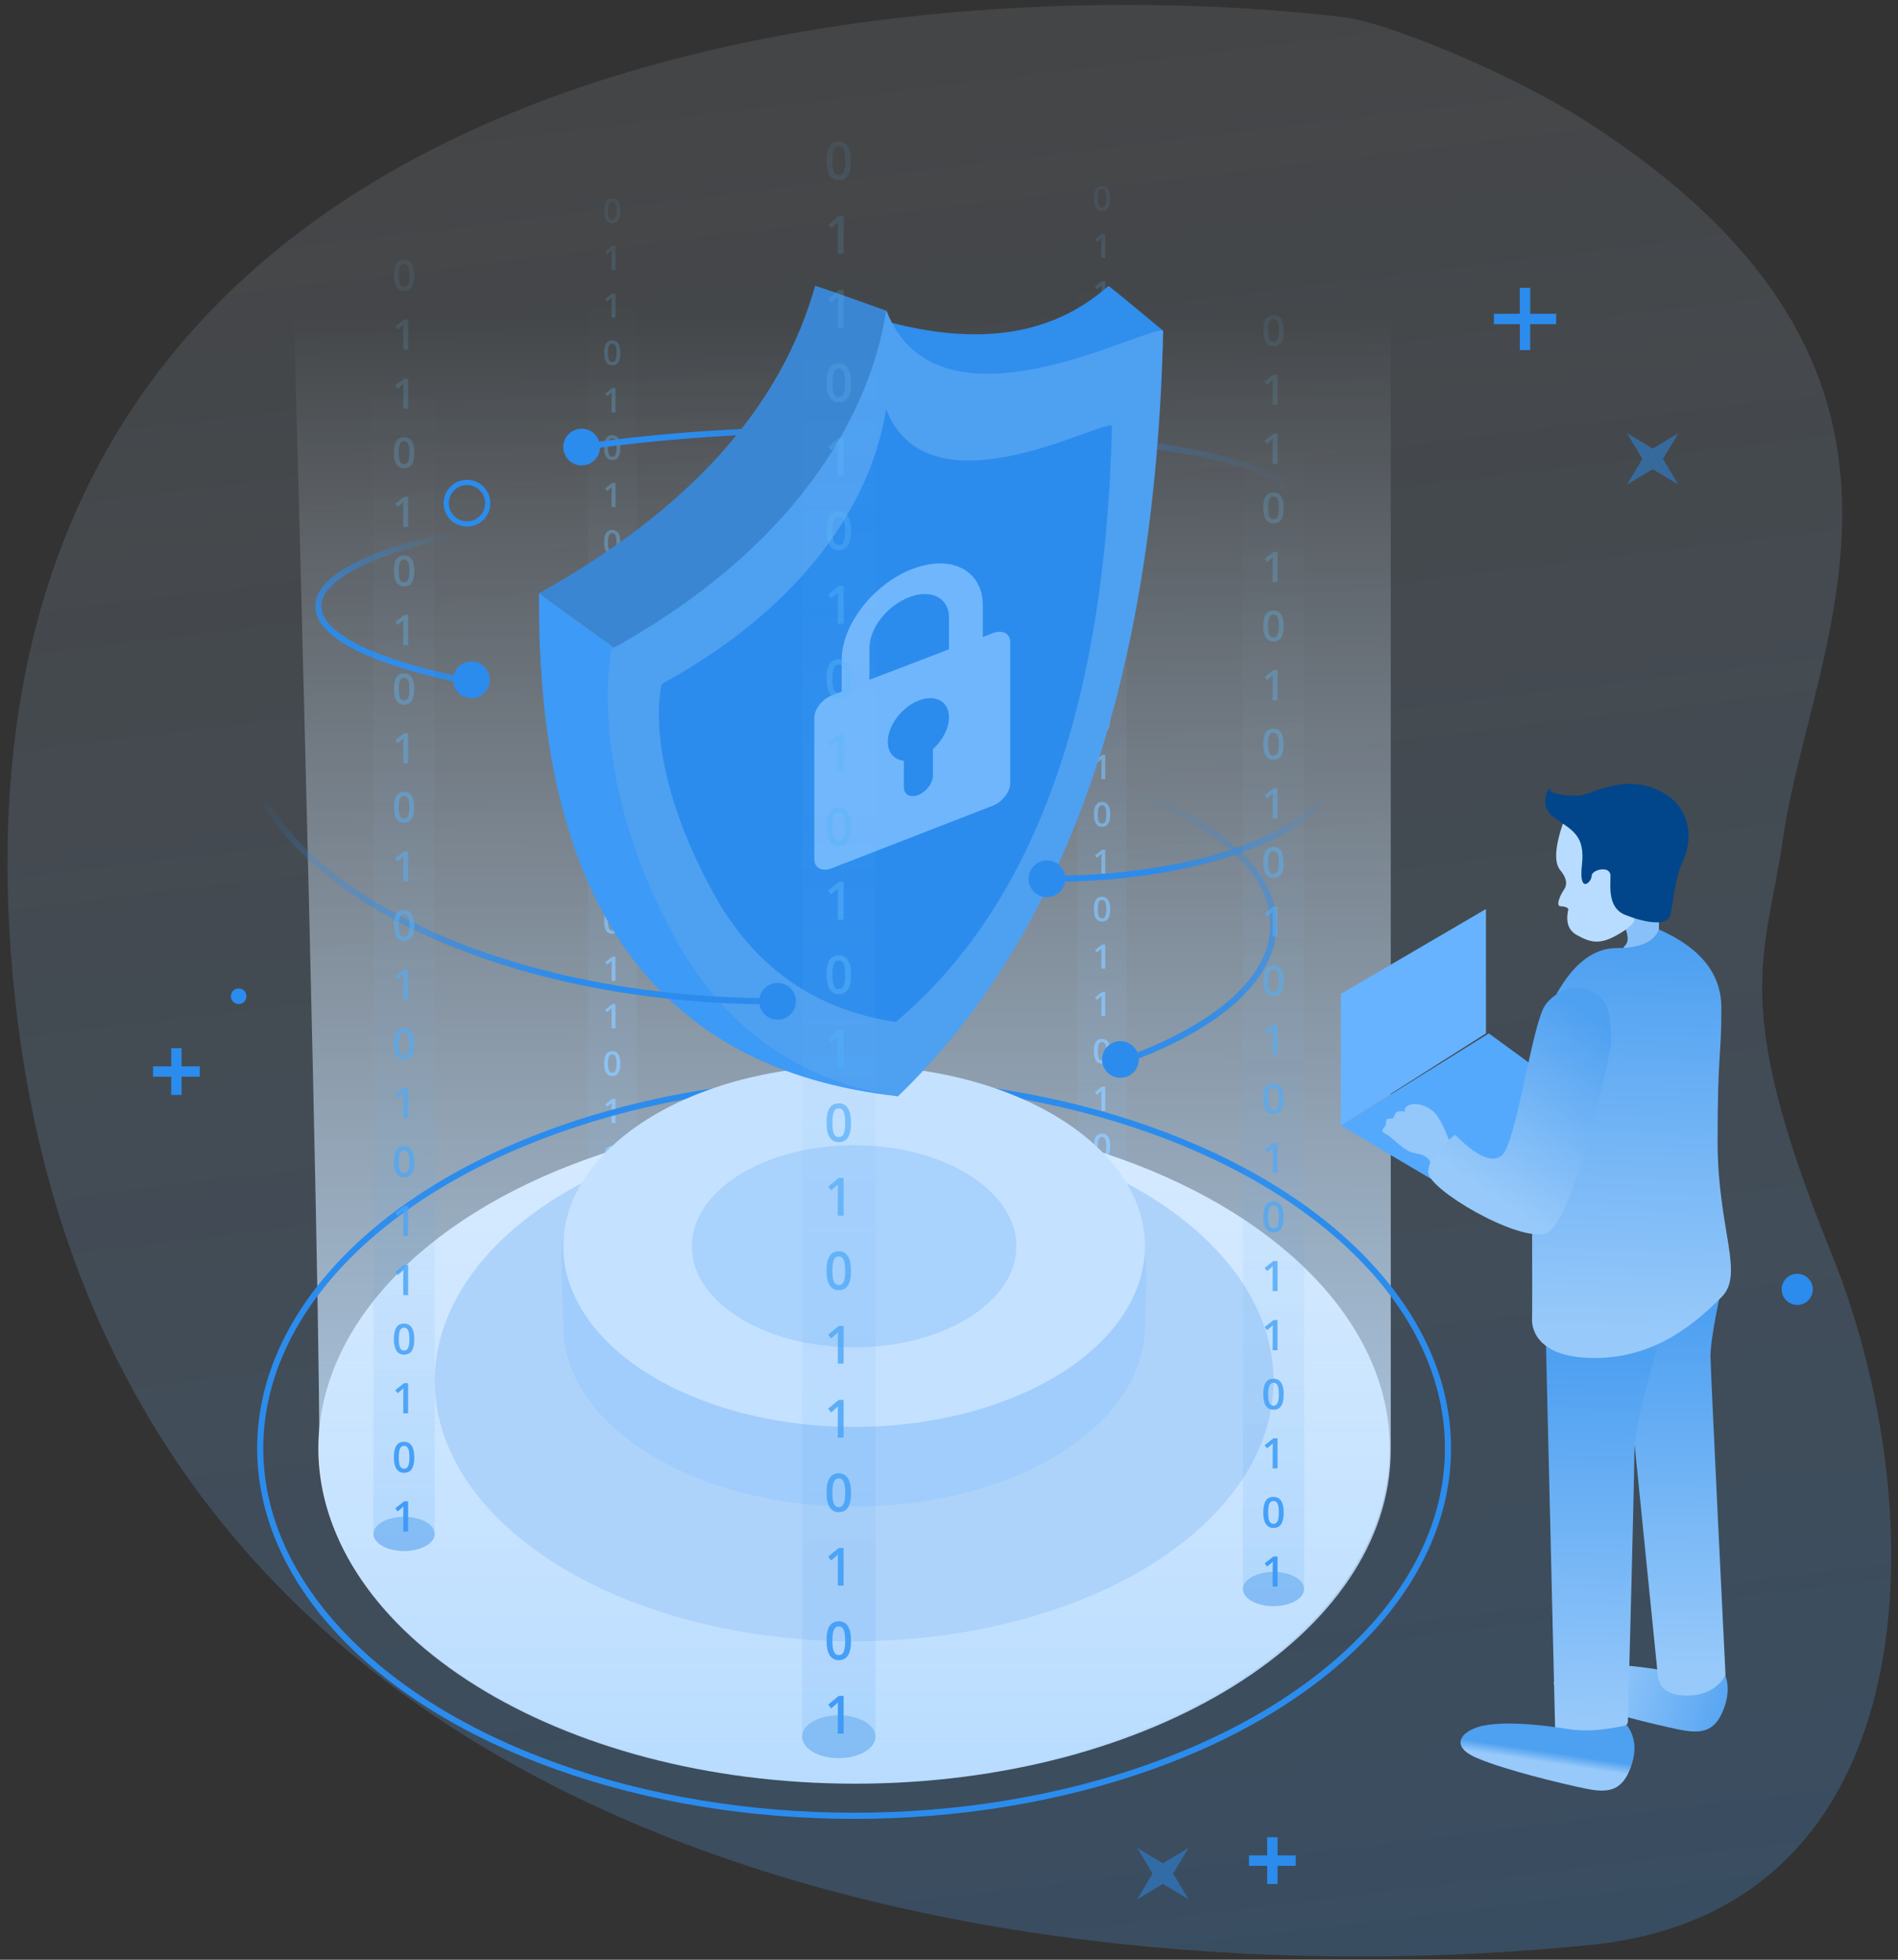 <?xml version="1.0" encoding="UTF-8"?>
<svg width="310px" height="320px" viewBox="0 0 310 320" version="1.1" xmlns="http://www.w3.org/2000/svg" xmlns:xlink="http://www.w3.org/1999/xlink">
    <rect x="0" y="0" width="310" height="320" fill="#333333" stroke="none"/>
    <!-- Generator: Sketch 60 (88103) - https://sketch.com -->
    <title>date_img</title>
    <desc>Created with Sketch.</desc>
    <defs>
        <linearGradient x1="50%" y1="0%" x2="61.929%" y2="97.774%" id="linearGradient-1">
            <stop stop-color="#E6F2FF" stop-opacity="0.397" offset="0%"></stop>
            <stop stop-color="#4CA5FD" offset="100%"></stop>
        </linearGradient>
        <linearGradient x1="50%" y1="12.858%" x2="50%" y2="100%" id="linearGradient-2">
            <stop stop-color="#CEE8FE" stop-opacity="0" offset="0%"></stop>
            <stop stop-color="#2B8CED" stop-opacity="0.565" offset="100%"></stop>
        </linearGradient>
        <linearGradient x1="50.013%" y1="-8.085%" x2="50%" y2="100%" id="linearGradient-3">
            <stop stop-color="#70CAFB" stop-opacity="0" offset="0%"></stop>
            <stop stop-color="#3D9AF6" offset="100%"></stop>
        </linearGradient>
        <linearGradient x1="50%" y1="0%" x2="50%" y2="100%" id="linearGradient-4">
            <stop stop-color="#EFF7FF" stop-opacity="0" offset="0%"></stop>
            <stop stop-color="#B8DCFF" offset="100%"></stop>
        </linearGradient>
        <linearGradient x1="101.984%" y1="50.205%" x2="15.232%" y2="49.592%" id="linearGradient-5">
            <stop stop-color="#2B8CED" stop-opacity="0" offset="0%"></stop>
            <stop stop-color="#2B8CED" offset="100%"></stop>
        </linearGradient>
        <linearGradient x1="36.589%" y1="0%" x2="50%" y2="100%" id="linearGradient-6">
            <stop stop-color="#2B8CED" stop-opacity="0" offset="0%"></stop>
            <stop stop-color="#2B8CED" offset="100%"></stop>
        </linearGradient>
        <linearGradient x1="0%" y1="36.894%" x2="72.727%" y2="64.426%" id="linearGradient-7">
            <stop stop-color="#2B8CED" stop-opacity="0" offset="0%"></stop>
            <stop stop-color="#2B8CED" offset="100%"></stop>
        </linearGradient>
        <linearGradient x1="0%" y1="42.576%" x2="72.727%" y2="58.171%" id="linearGradient-8">
            <stop stop-color="#2B8CED" stop-opacity="0" offset="0%"></stop>
            <stop stop-color="#2B8CED" offset="100%"></stop>
        </linearGradient>
        <linearGradient x1="11.265%" y1="5.943%" x2="50%" y2="94.057%" id="linearGradient-9">
            <stop stop-color="#2B8CED" stop-opacity="0" offset="0%"></stop>
            <stop stop-color="#2B8CED" offset="100%"></stop>
        </linearGradient>
        <linearGradient x1="50%" y1="12.858%" x2="50%" y2="100%" id="linearGradient-10">
            <stop stop-color="#CEE8FE" stop-opacity="0" offset="0%"></stop>
            <stop stop-color="#2B8CED" stop-opacity="0.565" offset="100%"></stop>
        </linearGradient>
        <linearGradient x1="50.012%" y1="-8.085%" x2="50%" y2="100%" id="linearGradient-11">
            <stop stop-color="#70CAFB" stop-opacity="0" offset="0%"></stop>
            <stop stop-color="#3D9AF6" offset="100%"></stop>
        </linearGradient>
        <linearGradient x1="50%" y1="12.858%" x2="50%" y2="100%" id="linearGradient-12">
            <stop stop-color="#CEE8FE" stop-opacity="0" offset="0%"></stop>
            <stop stop-color="#2B8CED" stop-opacity="0.565" offset="100%"></stop>
        </linearGradient>
        <linearGradient x1="50.013%" y1="-8.085%" x2="50%" y2="100%" id="linearGradient-13">
            <stop stop-color="#70CAFB" stop-opacity="0" offset="0%"></stop>
            <stop stop-color="#3D9AF6" offset="100%"></stop>
        </linearGradient>
        <linearGradient x1="110.206%" y1="50%" x2="28.978%" y2="40.954%" id="linearGradient-14">
            <stop stop-color="#4EA0F1" offset="0%"></stop>
            <stop stop-color="#97C9FA" offset="100%"></stop>
        </linearGradient>
        <linearGradient x1="50.271%" y1="4.22%" x2="50%" y2="92.944%" id="linearGradient-15">
            <stop stop-color="#4EA0F1" offset="0%"></stop>
            <stop stop-color="#97C9FA" offset="100%"></stop>
        </linearGradient>
        <linearGradient x1="50.391%" y1="4.22%" x2="50%" y2="92.944%" id="linearGradient-16">
            <stop stop-color="#4EA0F1" offset="0%"></stop>
            <stop stop-color="#97C9FA" offset="100%"></stop>
        </linearGradient>
        <linearGradient x1="51.127%" y1="4.22%" x2="50%" y2="92.944%" id="linearGradient-17">
            <stop stop-color="#4EA0F1" offset="0%"></stop>
            <stop stop-color="#97C9FA" offset="100%"></stop>
        </linearGradient>
        <linearGradient x1="73.047%" y1="2.955%" x2="35.055%" y2="81.683%" id="linearGradient-18">
            <stop stop-color="#4EA0F1" offset="0%"></stop>
            <stop stop-color="#97C9FA" offset="100%"></stop>
        </linearGradient>
        <linearGradient x1="55.225%" y1="43.191%" x2="50%" y2="56.387%" id="linearGradient-19">
            <stop stop-color="#4EA0F1" offset="0%"></stop>
            <stop stop-color="#97C9FA" offset="100%"></stop>
        </linearGradient>
    </defs>
    <g id="组件" stroke="none" stroke-width="1" fill="none" fill-rule="evenodd">
        <g id="date_img">
            <g>
                <g id="图层_2" transform="translate(0.5, 0)" fill="url(#linearGradient-1)" fill-rule="nonzero" opacity="0.23">
                    <path d="M258.041,19.48 C245.534,11.541 225.758,3.666 219.293,2.862 C157.305,-4.844 -15.821,1.187 2,163.5 C17.582,305.539 167.489,326.954 259.433,317.563 C315.402,311.847 315.402,246 298.614,204.626 C281.826,163.251 287.926,156.392 290.747,136.783 C295.384,104.553 322.618,60.483 258.041,19.48 Z" id="路径"></path>
                </g>
                <g id="编组-12" transform="translate(176, 22)">
                    <g>
                        <ellipse id="椭圆形" fill="#90C2F6" cx="4" cy="175.17" rx="4" ry="2.241"></ellipse>
                        <path d="M4,177.411 C6.209,177.411 8,176.408 8,175.17 C8,174.736 8,116.346 8,-4.54747351e-13 L0,-4.54747351e-13 C0,115.955 0,174.345 0,175.17 C0,176.408 1.791,177.411 4,177.411 Z" id="椭圆形备份-13" fill="url(#linearGradient-2)" opacity="0.2"></path>
                        <path d="M3.999,12.436 C4.45,12.436 4.785,12.27 5.004,11.937 C5.224,11.604 5.333,11.095 5.333,10.41 C5.333,9.744 5.221,9.239 4.995,8.893 C4.769,8.548 4.437,8.375 3.999,8.375 C3.549,8.375 3.215,8.54 2.996,8.87 C2.776,9.201 2.667,9.714 2.667,10.41 C2.667,11.074 2.779,11.577 3.005,11.921 C3.231,12.264 3.562,12.436 3.999,12.436 Z M3.999,11.907 C3.757,11.907 3.581,11.792 3.471,11.562 C3.361,11.332 3.306,10.948 3.306,10.41 C3.306,9.872 3.361,9.487 3.471,9.255 C3.581,9.023 3.757,8.907 3.999,8.907 C4.24,8.907 4.417,9.025 4.529,9.262 C4.641,9.498 4.697,9.881 4.697,10.41 C4.697,10.941 4.641,11.323 4.529,11.557 C4.417,11.79 4.24,11.907 3.999,11.907 Z M4.525,20.119 L4.525,16.174 L3.999,16.174 L2.844,17.086 L3.161,17.488 C3.503,17.209 3.704,17.044 3.764,16.992 C3.824,16.939 3.874,16.892 3.915,16.849 C3.901,17.027 3.894,17.268 3.894,17.572 L3.894,17.572 L3.894,20.119 L4.525,20.119 Z M4.525,27.855 L4.525,23.911 L3.999,23.911 L2.844,24.823 L3.161,25.225 C3.503,24.946 3.704,24.78 3.764,24.728 C3.824,24.676 3.874,24.628 3.915,24.585 C3.901,24.763 3.894,25.004 3.894,25.308 L3.894,25.308 L3.894,27.855 L4.525,27.855 Z M3.999,35.646 C4.45,35.646 4.785,35.48 5.004,35.147 C5.224,34.814 5.333,34.305 5.333,33.62 C5.333,32.954 5.221,32.448 4.995,32.103 C4.769,31.758 4.437,31.585 3.999,31.585 C3.549,31.585 3.215,31.75 2.996,32.08 C2.776,32.41 2.667,32.923 2.667,33.62 C2.667,34.283 2.779,34.787 3.005,35.131 C3.231,35.474 3.562,35.646 3.999,35.646 Z M3.999,35.117 C3.757,35.117 3.581,35.002 3.471,34.772 C3.361,34.541 3.306,34.157 3.306,33.62 C3.306,33.082 3.361,32.697 3.471,32.465 C3.581,32.233 3.757,32.117 3.999,32.117 C4.24,32.117 4.417,32.235 4.529,32.471 C4.641,32.708 4.697,33.091 4.697,33.62 C4.697,34.15 4.641,34.532 4.529,34.766 C4.417,35 4.24,35.117 3.999,35.117 Z M4.525,43.329 L4.525,39.384 L3.999,39.384 L2.844,40.296 L3.161,40.698 C3.503,40.419 3.704,40.253 3.764,40.201 C3.824,40.149 3.874,40.101 3.915,40.058 C3.901,40.236 3.894,40.477 3.894,40.781 L3.894,40.781 L3.894,43.329 L4.525,43.329 Z M3.999,51.119 C4.45,51.119 4.785,50.953 5.004,50.62 C5.224,50.287 5.333,49.778 5.333,49.093 C5.333,48.427 5.221,47.922 4.995,47.576 C4.769,47.231 4.437,47.058 3.999,47.058 C3.549,47.058 3.215,47.223 2.996,47.553 C2.776,47.883 2.667,48.397 2.667,49.093 C2.667,49.756 2.779,50.26 3.005,50.604 C3.231,50.947 3.562,51.119 3.999,51.119 Z M3.999,50.59 C3.757,50.59 3.581,50.475 3.471,50.245 C3.361,50.015 3.306,49.631 3.306,49.093 C3.306,48.555 3.361,48.17 3.471,47.938 C3.581,47.706 3.757,47.59 3.999,47.59 C4.24,47.59 4.417,47.708 4.529,47.945 C4.641,48.181 4.697,48.564 4.697,49.093 C4.697,49.623 4.641,50.006 4.529,50.239 C4.417,50.473 4.24,50.59 3.999,50.59 Z M4.525,58.802 L4.525,54.857 L3.999,54.857 L2.844,55.769 L3.161,56.171 C3.503,55.892 3.704,55.727 3.764,55.674 C3.824,55.622 3.874,55.575 3.915,55.531 C3.901,55.709 3.894,55.95 3.894,56.254 L3.894,56.254 L3.894,58.802 L4.525,58.802 Z M3.999,66.592 C4.45,66.592 4.785,66.426 5.004,66.093 C5.224,65.76 5.333,65.251 5.333,64.566 C5.333,63.9 5.221,63.395 4.995,63.049 C4.769,62.704 4.437,62.531 3.999,62.531 C3.549,62.531 3.215,62.696 2.996,63.026 C2.776,63.357 2.667,63.87 2.667,64.566 C2.667,65.23 2.779,65.733 3.005,66.077 C3.231,66.42 3.562,66.592 3.999,66.592 Z M3.999,66.063 C3.757,66.063 3.581,65.948 3.471,65.718 C3.361,65.488 3.306,65.104 3.306,64.566 C3.306,64.028 3.361,63.643 3.471,63.411 C3.581,63.179 3.757,63.063 3.999,63.063 C4.24,63.063 4.417,63.181 4.529,63.418 C4.641,63.654 4.697,64.037 4.697,64.566 C4.697,65.096 4.641,65.479 4.529,65.713 C4.417,65.946 4.24,66.063 3.999,66.063 Z M4.525,74.275 L4.525,70.33 L3.999,70.33 L2.844,71.242 L3.161,71.644 C3.503,71.365 3.704,71.2 3.764,71.147 C3.824,71.095 3.874,71.048 3.915,71.004 C3.901,71.183 3.894,71.424 3.894,71.728 L3.894,71.728 L3.894,74.275 L4.525,74.275 Z M3.999,82.065 C4.45,82.065 4.785,81.899 5.004,81.566 C5.224,81.233 5.333,80.724 5.333,80.039 C5.333,79.373 5.221,78.868 4.995,78.522 C4.769,78.177 4.437,78.004 3.999,78.004 C3.549,78.004 3.215,78.169 2.996,78.5 C2.776,78.83 2.667,79.343 2.667,80.039 C2.667,80.703 2.779,81.206 3.005,81.55 C3.231,81.894 3.562,82.065 3.999,82.065 Z M3.999,81.536 C3.757,81.536 3.581,81.421 3.471,81.191 C3.361,80.961 3.306,80.577 3.306,80.039 C3.306,79.501 3.361,79.116 3.471,78.884 C3.581,78.652 3.757,78.536 3.999,78.536 C4.24,78.536 4.417,78.654 4.529,78.891 C4.641,79.127 4.697,79.51 4.697,80.039 C4.697,80.57 4.641,80.952 4.529,81.186 C4.417,81.42 4.24,81.536 3.999,81.536 Z M4.525,89.748 L4.525,85.803 L3.999,85.803 L2.844,86.715 L3.161,87.117 C3.503,86.838 3.704,86.673 3.764,86.621 C3.824,86.568 3.874,86.521 3.915,86.478 C3.901,86.656 3.894,86.897 3.894,87.201 L3.894,87.201 L3.894,89.748 L4.525,89.748 Z M3.999,97.538 C4.45,97.538 4.785,97.372 5.004,97.039 C5.224,96.707 5.333,96.197 5.333,95.512 C5.333,94.846 5.221,94.341 4.995,93.996 C4.769,93.65 4.437,93.478 3.999,93.478 C3.549,93.478 3.215,93.643 2.996,93.973 C2.776,94.303 2.667,94.816 2.667,95.512 C2.667,96.176 2.779,96.68 3.005,97.023 C3.231,97.367 3.562,97.538 3.999,97.538 Z M3.999,97.01 C3.757,97.01 3.581,96.894 3.471,96.664 C3.361,96.434 3.306,96.05 3.306,95.512 C3.306,94.974 3.361,94.589 3.471,94.357 C3.581,94.125 3.757,94.009 3.999,94.009 C4.24,94.009 4.417,94.127 4.529,94.364 C4.641,94.6 4.697,94.983 4.697,95.512 C4.697,96.043 4.641,96.425 4.529,96.659 C4.417,96.893 4.24,97.01 3.999,97.01 Z M4.525,105.221 L4.525,101.276 L3.999,101.276 L2.844,102.188 L3.161,102.59 C3.503,102.311 3.704,102.146 3.764,102.094 C3.824,102.042 3.874,101.994 3.915,101.951 C3.901,102.129 3.894,102.37 3.894,102.674 L3.894,102.674 L3.894,105.221 L4.525,105.221 Z M3.999,113.012 C4.45,113.012 4.785,112.845 5.004,112.512 C5.224,112.18 5.333,111.671 5.333,110.985 C5.333,110.32 5.221,109.814 4.995,109.469 C4.769,109.123 4.437,108.951 3.999,108.951 C3.549,108.951 3.215,109.116 2.996,109.446 C2.776,109.776 2.667,110.289 2.667,110.985 C2.667,111.649 2.779,112.153 3.005,112.496 C3.231,112.84 3.562,113.012 3.999,113.012 Z M3.999,112.483 C3.757,112.483 3.581,112.368 3.471,112.137 C3.361,111.907 3.306,111.523 3.306,110.985 C3.306,110.447 3.361,110.062 3.471,109.83 C3.581,109.598 3.757,109.482 3.999,109.482 C4.24,109.482 4.417,109.601 4.529,109.837 C4.641,110.074 4.697,110.456 4.697,110.985 C4.697,111.516 4.641,111.898 4.529,112.132 C4.417,112.366 4.24,112.483 3.999,112.483 Z M4.525,120.694 L4.525,116.749 L3.999,116.749 L2.844,117.661 L3.161,118.063 C3.503,117.785 3.704,117.619 3.764,117.567 C3.824,117.515 3.874,117.467 3.915,117.424 C3.901,117.602 3.894,117.843 3.894,118.147 L3.894,118.147 L3.894,120.694 L4.525,120.694 Z M3.999,128.485 C4.45,128.485 4.785,128.318 5.004,127.986 C5.224,127.653 5.333,127.144 5.333,126.458 C5.333,125.793 5.221,125.287 4.995,124.942 C4.769,124.596 4.437,124.424 3.999,124.424 C3.549,124.424 3.215,124.589 2.996,124.919 C2.776,125.249 2.667,125.762 2.667,126.458 C2.667,127.122 2.779,127.626 3.005,127.969 C3.231,128.313 3.562,128.485 3.999,128.485 Z M3.999,127.956 C3.757,127.956 3.581,127.841 3.471,127.61 C3.361,127.38 3.306,126.996 3.306,126.458 C3.306,125.92 3.361,125.535 3.471,125.303 C3.581,125.071 3.757,124.955 3.999,124.955 C4.24,124.955 4.417,125.074 4.529,125.31 C4.641,125.547 4.697,125.929 4.697,126.458 C4.697,126.989 4.641,127.371 4.529,127.605 C4.417,127.839 4.24,127.956 3.999,127.956 Z M4.525,136.167 L4.525,132.222 L3.999,132.222 L2.844,133.134 L3.161,133.536 C3.503,133.258 3.704,133.092 3.764,133.04 C3.824,132.988 3.874,132.94 3.915,132.897 C3.901,133.075 3.894,133.316 3.894,133.62 L3.894,133.62 L3.894,136.167 L4.525,136.167 Z M4.525,143.904 L4.525,139.959 L3.999,139.959 L2.844,140.871 L3.161,141.273 C3.503,140.994 3.704,140.829 3.764,140.777 C3.824,140.724 3.874,140.677 3.915,140.634 C3.901,140.812 3.894,141.053 3.894,141.357 L3.894,141.357 L3.894,143.904 L4.525,143.904 Z M3.999,151.694 C4.45,151.694 4.785,151.528 5.004,151.195 C5.224,150.862 5.333,150.353 5.333,149.668 C5.333,149.002 5.221,148.497 4.995,148.152 C4.769,147.806 4.437,147.633 3.999,147.633 C3.549,147.633 3.215,147.799 2.996,148.129 C2.776,148.459 2.667,148.972 2.667,149.668 C2.667,150.332 2.779,150.835 3.005,151.179 C3.231,151.523 3.562,151.694 3.999,151.694 Z M3.999,151.166 C3.757,151.166 3.581,151.05 3.471,150.82 C3.361,150.59 3.306,150.206 3.306,149.668 C3.306,149.13 3.361,148.745 3.471,148.513 C3.581,148.281 3.757,148.165 3.999,148.165 C4.24,148.165 4.417,148.283 4.529,148.52 C4.641,148.756 4.697,149.139 4.697,149.668 C4.697,150.199 4.641,150.581 4.529,150.815 C4.417,151.049 4.24,151.166 3.999,151.166 Z M4.525,159.377 L4.525,155.432 L3.999,155.432 L2.844,156.344 L3.161,156.746 C3.503,156.467 3.704,156.302 3.764,156.25 C3.824,156.198 3.874,156.15 3.915,156.107 C3.901,156.285 3.894,156.526 3.894,156.83 L3.894,156.83 L3.894,159.377 L4.525,159.377 Z M3.999,167.168 C4.45,167.168 4.785,167.001 5.004,166.668 C5.224,166.336 5.333,165.827 5.333,165.141 C5.333,164.476 5.221,163.97 4.995,163.625 C4.769,163.279 4.437,163.107 3.999,163.107 C3.549,163.107 3.215,163.272 2.996,163.602 C2.776,163.932 2.667,164.445 2.667,165.141 C2.667,165.805 2.779,166.309 3.005,166.652 C3.231,166.996 3.562,167.168 3.999,167.168 Z M3.999,166.639 C3.757,166.639 3.581,166.524 3.471,166.293 C3.361,166.063 3.306,165.679 3.306,165.141 C3.306,164.603 3.361,164.218 3.471,163.986 C3.581,163.754 3.757,163.638 3.999,163.638 C4.24,163.638 4.417,163.756 4.529,163.993 C4.641,164.23 4.697,164.612 4.697,165.141 C4.697,165.672 4.641,166.054 4.529,166.288 C4.417,166.522 4.24,166.639 3.999,166.639 Z M4.525,174.85 L4.525,170.905 L3.999,170.905 L2.844,171.817 L3.161,172.219 C3.503,171.94 3.704,171.775 3.764,171.723 C3.824,171.671 3.874,171.623 3.915,171.58 C3.901,171.758 3.894,171.999 3.894,172.303 L3.894,172.303 L3.894,174.85 L4.525,174.85 Z" id="0110101010101010110101" fill="url(#linearGradient-3)" fill-rule="nonzero"></path>
                    </g>
                </g>
                <g id="编组-12" transform="translate(96, 24)">
                    <g>
                        <ellipse id="椭圆形" fill="#90C2F6" cx="4" cy="175.17" rx="4" ry="2.241"></ellipse>
                        <path d="M4,177.411 C6.209,177.411 8,176.408 8,175.17 C8,174.736 8,116.346 8,-4.54747351e-13 L0,-4.54747351e-13 C0,115.955 0,174.345 0,175.17 C0,176.408 1.791,177.411 4,177.411 Z" id="椭圆形备份-13" fill="url(#linearGradient-2)" opacity="0.2"></path>
                        <path d="M3.999,12.436 C4.45,12.436 4.785,12.27 5.004,11.937 C5.224,11.604 5.333,11.095 5.333,10.41 C5.333,9.744 5.221,9.239 4.995,8.893 C4.769,8.548 4.437,8.375 3.999,8.375 C3.549,8.375 3.215,8.54 2.996,8.87 C2.776,9.201 2.667,9.714 2.667,10.41 C2.667,11.074 2.779,11.577 3.005,11.921 C3.231,12.264 3.562,12.436 3.999,12.436 Z M3.999,11.907 C3.757,11.907 3.581,11.792 3.471,11.562 C3.361,11.332 3.306,10.948 3.306,10.41 C3.306,9.872 3.361,9.487 3.471,9.255 C3.581,9.023 3.757,8.907 3.999,8.907 C4.24,8.907 4.417,9.025 4.529,9.262 C4.641,9.498 4.697,9.881 4.697,10.41 C4.697,10.941 4.641,11.323 4.529,11.557 C4.417,11.79 4.24,11.907 3.999,11.907 Z M4.525,20.119 L4.525,16.174 L3.999,16.174 L2.844,17.086 L3.161,17.488 C3.503,17.209 3.704,17.044 3.764,16.992 C3.824,16.939 3.874,16.892 3.915,16.849 C3.901,17.027 3.894,17.268 3.894,17.572 L3.894,17.572 L3.894,20.119 L4.525,20.119 Z M4.525,27.855 L4.525,23.911 L3.999,23.911 L2.844,24.823 L3.161,25.225 C3.503,24.946 3.704,24.78 3.764,24.728 C3.824,24.676 3.874,24.628 3.915,24.585 C3.901,24.763 3.894,25.004 3.894,25.308 L3.894,25.308 L3.894,27.855 L4.525,27.855 Z M3.999,35.646 C4.45,35.646 4.785,35.48 5.004,35.147 C5.224,34.814 5.333,34.305 5.333,33.62 C5.333,32.954 5.221,32.448 4.995,32.103 C4.769,31.758 4.437,31.585 3.999,31.585 C3.549,31.585 3.215,31.75 2.996,32.08 C2.776,32.41 2.667,32.923 2.667,33.62 C2.667,34.283 2.779,34.787 3.005,35.131 C3.231,35.474 3.562,35.646 3.999,35.646 Z M3.999,35.117 C3.757,35.117 3.581,35.002 3.471,34.772 C3.361,34.541 3.306,34.157 3.306,33.62 C3.306,33.082 3.361,32.697 3.471,32.465 C3.581,32.233 3.757,32.117 3.999,32.117 C4.24,32.117 4.417,32.235 4.529,32.471 C4.641,32.708 4.697,33.091 4.697,33.62 C4.697,34.15 4.641,34.532 4.529,34.766 C4.417,35 4.24,35.117 3.999,35.117 Z M4.525,43.329 L4.525,39.384 L3.999,39.384 L2.844,40.296 L3.161,40.698 C3.503,40.419 3.704,40.253 3.764,40.201 C3.824,40.149 3.874,40.101 3.915,40.058 C3.901,40.236 3.894,40.477 3.894,40.781 L3.894,40.781 L3.894,43.329 L4.525,43.329 Z M3.999,51.119 C4.45,51.119 4.785,50.953 5.004,50.62 C5.224,50.287 5.333,49.778 5.333,49.093 C5.333,48.427 5.221,47.922 4.995,47.576 C4.769,47.231 4.437,47.058 3.999,47.058 C3.549,47.058 3.215,47.223 2.996,47.553 C2.776,47.883 2.667,48.397 2.667,49.093 C2.667,49.756 2.779,50.26 3.005,50.604 C3.231,50.947 3.562,51.119 3.999,51.119 Z M3.999,50.59 C3.757,50.59 3.581,50.475 3.471,50.245 C3.361,50.015 3.306,49.631 3.306,49.093 C3.306,48.555 3.361,48.17 3.471,47.938 C3.581,47.706 3.757,47.59 3.999,47.59 C4.24,47.59 4.417,47.708 4.529,47.945 C4.641,48.181 4.697,48.564 4.697,49.093 C4.697,49.623 4.641,50.006 4.529,50.239 C4.417,50.473 4.24,50.59 3.999,50.59 Z M4.525,58.802 L4.525,54.857 L3.999,54.857 L2.844,55.769 L3.161,56.171 C3.503,55.892 3.704,55.727 3.764,55.674 C3.824,55.622 3.874,55.575 3.915,55.531 C3.901,55.709 3.894,55.95 3.894,56.254 L3.894,56.254 L3.894,58.802 L4.525,58.802 Z M3.999,66.592 C4.45,66.592 4.785,66.426 5.004,66.093 C5.224,65.76 5.333,65.251 5.333,64.566 C5.333,63.9 5.221,63.395 4.995,63.049 C4.769,62.704 4.437,62.531 3.999,62.531 C3.549,62.531 3.215,62.696 2.996,63.026 C2.776,63.357 2.667,63.87 2.667,64.566 C2.667,65.23 2.779,65.733 3.005,66.077 C3.231,66.42 3.562,66.592 3.999,66.592 Z M3.999,66.063 C3.757,66.063 3.581,65.948 3.471,65.718 C3.361,65.488 3.306,65.104 3.306,64.566 C3.306,64.028 3.361,63.643 3.471,63.411 C3.581,63.179 3.757,63.063 3.999,63.063 C4.24,63.063 4.417,63.181 4.529,63.418 C4.641,63.654 4.697,64.037 4.697,64.566 C4.697,65.096 4.641,65.479 4.529,65.713 C4.417,65.946 4.24,66.063 3.999,66.063 Z M4.525,74.275 L4.525,70.33 L3.999,70.33 L2.844,71.242 L3.161,71.644 C3.503,71.365 3.704,71.2 3.764,71.147 C3.824,71.095 3.874,71.048 3.915,71.004 C3.901,71.183 3.894,71.424 3.894,71.728 L3.894,71.728 L3.894,74.275 L4.525,74.275 Z M3.999,82.065 C4.45,82.065 4.785,81.899 5.004,81.566 C5.224,81.233 5.333,80.724 5.333,80.039 C5.333,79.373 5.221,78.868 4.995,78.522 C4.769,78.177 4.437,78.004 3.999,78.004 C3.549,78.004 3.215,78.169 2.996,78.5 C2.776,78.83 2.667,79.343 2.667,80.039 C2.667,80.703 2.779,81.206 3.005,81.55 C3.231,81.894 3.562,82.065 3.999,82.065 Z M3.999,81.536 C3.757,81.536 3.581,81.421 3.471,81.191 C3.361,80.961 3.306,80.577 3.306,80.039 C3.306,79.501 3.361,79.116 3.471,78.884 C3.581,78.652 3.757,78.536 3.999,78.536 C4.24,78.536 4.417,78.654 4.529,78.891 C4.641,79.127 4.697,79.51 4.697,80.039 C4.697,80.57 4.641,80.952 4.529,81.186 C4.417,81.42 4.24,81.536 3.999,81.536 Z M4.525,89.748 L4.525,85.803 L3.999,85.803 L2.844,86.715 L3.161,87.117 C3.503,86.838 3.704,86.673 3.764,86.621 C3.824,86.568 3.874,86.521 3.915,86.478 C3.901,86.656 3.894,86.897 3.894,87.201 L3.894,87.201 L3.894,89.748 L4.525,89.748 Z M3.999,97.538 C4.45,97.538 4.785,97.372 5.004,97.039 C5.224,96.707 5.333,96.197 5.333,95.512 C5.333,94.846 5.221,94.341 4.995,93.996 C4.769,93.65 4.437,93.478 3.999,93.478 C3.549,93.478 3.215,93.643 2.996,93.973 C2.776,94.303 2.667,94.816 2.667,95.512 C2.667,96.176 2.779,96.68 3.005,97.023 C3.231,97.367 3.562,97.538 3.999,97.538 Z M3.999,97.01 C3.757,97.01 3.581,96.894 3.471,96.664 C3.361,96.434 3.306,96.05 3.306,95.512 C3.306,94.974 3.361,94.589 3.471,94.357 C3.581,94.125 3.757,94.009 3.999,94.009 C4.24,94.009 4.417,94.127 4.529,94.364 C4.641,94.6 4.697,94.983 4.697,95.512 C4.697,96.043 4.641,96.425 4.529,96.659 C4.417,96.893 4.24,97.01 3.999,97.01 Z M4.525,105.221 L4.525,101.276 L3.999,101.276 L2.844,102.188 L3.161,102.59 C3.503,102.311 3.704,102.146 3.764,102.094 C3.824,102.042 3.874,101.994 3.915,101.951 C3.901,102.129 3.894,102.37 3.894,102.674 L3.894,102.674 L3.894,105.221 L4.525,105.221 Z M3.999,113.012 C4.45,113.012 4.785,112.845 5.004,112.512 C5.224,112.18 5.333,111.671 5.333,110.985 C5.333,110.32 5.221,109.814 4.995,109.469 C4.769,109.123 4.437,108.951 3.999,108.951 C3.549,108.951 3.215,109.116 2.996,109.446 C2.776,109.776 2.667,110.289 2.667,110.985 C2.667,111.649 2.779,112.153 3.005,112.496 C3.231,112.84 3.562,113.012 3.999,113.012 Z M3.999,112.483 C3.757,112.483 3.581,112.368 3.471,112.137 C3.361,111.907 3.306,111.523 3.306,110.985 C3.306,110.447 3.361,110.062 3.471,109.83 C3.581,109.598 3.757,109.482 3.999,109.482 C4.24,109.482 4.417,109.601 4.529,109.837 C4.641,110.074 4.697,110.456 4.697,110.985 C4.697,111.516 4.641,111.898 4.529,112.132 C4.417,112.366 4.24,112.483 3.999,112.483 Z M4.525,120.694 L4.525,116.749 L3.999,116.749 L2.844,117.661 L3.161,118.063 C3.503,117.785 3.704,117.619 3.764,117.567 C3.824,117.515 3.874,117.467 3.915,117.424 C3.901,117.602 3.894,117.843 3.894,118.147 L3.894,118.147 L3.894,120.694 L4.525,120.694 Z M3.999,128.485 C4.45,128.485 4.785,128.318 5.004,127.986 C5.224,127.653 5.333,127.144 5.333,126.458 C5.333,125.793 5.221,125.287 4.995,124.942 C4.769,124.596 4.437,124.424 3.999,124.424 C3.549,124.424 3.215,124.589 2.996,124.919 C2.776,125.249 2.667,125.762 2.667,126.458 C2.667,127.122 2.779,127.626 3.005,127.969 C3.231,128.313 3.562,128.485 3.999,128.485 Z M3.999,127.956 C3.757,127.956 3.581,127.841 3.471,127.61 C3.361,127.38 3.306,126.996 3.306,126.458 C3.306,125.92 3.361,125.535 3.471,125.303 C3.581,125.071 3.757,124.955 3.999,124.955 C4.24,124.955 4.417,125.074 4.529,125.31 C4.641,125.547 4.697,125.929 4.697,126.458 C4.697,126.989 4.641,127.371 4.529,127.605 C4.417,127.839 4.24,127.956 3.999,127.956 Z M4.525,136.167 L4.525,132.222 L3.999,132.222 L2.844,133.134 L3.161,133.536 C3.503,133.258 3.704,133.092 3.764,133.04 C3.824,132.988 3.874,132.94 3.915,132.897 C3.901,133.075 3.894,133.316 3.894,133.62 L3.894,133.62 L3.894,136.167 L4.525,136.167 Z M4.525,143.904 L4.525,139.959 L3.999,139.959 L2.844,140.871 L3.161,141.273 C3.503,140.994 3.704,140.829 3.764,140.777 C3.824,140.724 3.874,140.677 3.915,140.634 C3.901,140.812 3.894,141.053 3.894,141.357 L3.894,141.357 L3.894,143.904 L4.525,143.904 Z M3.999,151.694 C4.45,151.694 4.785,151.528 5.004,151.195 C5.224,150.862 5.333,150.353 5.333,149.668 C5.333,149.002 5.221,148.497 4.995,148.152 C4.769,147.806 4.437,147.633 3.999,147.633 C3.549,147.633 3.215,147.799 2.996,148.129 C2.776,148.459 2.667,148.972 2.667,149.668 C2.667,150.332 2.779,150.835 3.005,151.179 C3.231,151.523 3.562,151.694 3.999,151.694 Z M3.999,151.166 C3.757,151.166 3.581,151.05 3.471,150.82 C3.361,150.59 3.306,150.206 3.306,149.668 C3.306,149.13 3.361,148.745 3.471,148.513 C3.581,148.281 3.757,148.165 3.999,148.165 C4.24,148.165 4.417,148.283 4.529,148.52 C4.641,148.756 4.697,149.139 4.697,149.668 C4.697,150.199 4.641,150.581 4.529,150.815 C4.417,151.049 4.24,151.166 3.999,151.166 Z M4.525,159.377 L4.525,155.432 L3.999,155.432 L2.844,156.344 L3.161,156.746 C3.503,156.467 3.704,156.302 3.764,156.25 C3.824,156.198 3.874,156.15 3.915,156.107 C3.901,156.285 3.894,156.526 3.894,156.83 L3.894,156.83 L3.894,159.377 L4.525,159.377 Z M3.999,167.168 C4.45,167.168 4.785,167.001 5.004,166.668 C5.224,166.336 5.333,165.827 5.333,165.141 C5.333,164.476 5.221,163.97 4.995,163.625 C4.769,163.279 4.437,163.107 3.999,163.107 C3.549,163.107 3.215,163.272 2.996,163.602 C2.776,163.932 2.667,164.445 2.667,165.141 C2.667,165.805 2.779,166.309 3.005,166.652 C3.231,166.996 3.562,167.168 3.999,167.168 Z M3.999,166.639 C3.757,166.639 3.581,166.524 3.471,166.293 C3.361,166.063 3.306,165.679 3.306,165.141 C3.306,164.603 3.361,164.218 3.471,163.986 C3.581,163.754 3.757,163.638 3.999,163.638 C4.24,163.638 4.417,163.756 4.529,163.993 C4.641,164.23 4.697,164.612 4.697,165.141 C4.697,165.672 4.641,166.054 4.529,166.288 C4.417,166.522 4.24,166.639 3.999,166.639 Z M4.525,174.85 L4.525,170.905 L3.999,170.905 L2.844,171.817 L3.161,172.219 C3.503,171.94 3.704,171.775 3.764,171.723 C3.824,171.671 3.874,171.623 3.915,171.58 C3.901,171.758 3.894,171.999 3.894,172.303 L3.894,172.303 L3.894,174.85 L4.525,174.85 Z" id="0110101010101010110101" fill="url(#linearGradient-3)" fill-rule="nonzero"></path>
                    </g>
                </g>
                <ellipse id="椭圆形备份-9" fill="#DAECFF" cx="139.5" cy="236.5" rx="87.5" ry="54.5"></ellipse>
                <path d="M139.652,291.253 C187.977,291.253 227.152,266.852 227.152,236.753 C227.152,227.123 227.152,165.205 227.152,51 L48,51 C50.768,154.769 52.152,216.687 52.152,236.753 C52.152,266.852 91.327,291.253 139.652,291.253 Z" id="椭圆形备份-12" fill="url(#linearGradient-4)"></path>
                <ellipse id="椭圆形备份-10" stroke="#2B8CED" cx="139.5" cy="236.5" rx="97" ry="60"></ellipse>
                <path d="M210,80.5 C210,74.701 179.779,70 142.5,70 C123.378,70 106.113,71.237 93.831,73.224" id="路径" stroke="url(#linearGradient-5)"></path>
                <circle id="椭圆形备份-11" fill="#2B8CED" cx="95" cy="73" r="3"></circle>
                <g id="编组-11" transform="translate(180, 128.045)">
                    <path d="M3.272,45.262 C18.381,39.943 28,31.924 28,22.955 C28,13.613 17.568,5.304 1.367,1.70530257e-13" id="路径" stroke="url(#linearGradient-6)"></path>
                    <circle id="椭圆形备份-11" fill="#2B8CED" cx="3" cy="44.955" r="3"></circle>
                </g>
                <ellipse id="椭圆形备份-8" fill="#AED3FA" cx="139.5" cy="225.5" rx="68.5" ry="42.5"></ellipse>
                <path d="M139.5,246 C165.734,246 187,232.792 187,216.5 C187,212.858 187.96,204.971 186.017,201.75 C179.267,190.564 159.869,187 139.5,187 C116.746,187 96.644,188.483 92,201.75 C91.29,203.779 92,214.339 92,216.5 C92,232.792 113.266,246 139.5,246 Z" id="椭圆形备份-7" fill="#A0CDFC"></path>
                <ellipse id="椭圆形" fill="#C4E1FF" cx="139.5" cy="203.5" rx="47.5" ry="29.5"></ellipse>
                <ellipse id="椭圆形备份-6" fill="#A9D2FD" cx="139.5" cy="203.5" rx="26.5" ry="16.5"></ellipse>
                <g id="编组-8" transform="translate(88.04, 46.688)">
                    <path d="M13.177,59.722 L0.008,50.175 C-0.457,100.618 19.088,127.997 58.644,132.312 C58.684,132.238 49.795,125.983 31.977,113.546 L13.177,59.722 Z" id="路径-36" fill="#3D9AF6"></path>
                    <path d="M56.576,5.741 C71.832,9.94 83.972,8.027 92.996,-5.01164295e-05 C93.076,-0.013 96.058,2.424 101.943,7.312 L98.101,14.793 L63.993,19.386 C60.427,17.423 58.644,15.891 58.644,14.793 C58.644,13.694 57.954,10.677 56.576,5.741 Z" id="路径-38" fill="#308EEC"></path>
                    <path d="M0,50.175 C24.489,36.556 39.517,19.835 45.082,0.011 C44.939,-0.136 48.83,1.213 56.755,4.06 L56.576,14.242 L35.85,60.958 L13.177,59.722 L0,50.175 Z" id="路径-37" fill="#3A86D2"></path>
                    <path d="M58.643,132.312 C86.204,105.683 100.637,64.017 101.943,7.312 C99.129,6.407 65.145,25.623 56.755,4.059 C56.248,3.905 55.192,35.426 11.807,59.312 C11.838,59.054 7.439,79.312 22.035,106.207 C30.152,121.164 42.355,129.866 58.643,132.312 Z" id="路径-35" fill="#4EA0F1"></path>
                    <path d="M58.262,120.185 C80.739,101.259 92.511,68.805 93.576,22.823 C91.281,22.089 63.564,37.672 56.722,20.186 C56.309,20.061 55.448,45.621 20.064,64.99 C20.089,64.781 16.502,77.208 28.406,99.017 C35.026,111.146 44.978,118.202 58.262,120.185 Z" id="路径-35备份" fill="#2B8CED"></path>
                    <g id="编组-9" transform="translate(44.96, 45.312)" fill="#70B6FC" fill-rule="nonzero">
                        <path d="M16,0.911 C22.362,-1.538 27.52,1.122 27.52,6.84 L27.52,12.016 L29.145,11.389 C30.722,10.782 32,11.432 32,12.841 L32,35.89 C32,37.3 30.722,38.944 29.145,39.563 L2.855,49.774 C1.278,50.38 0,49.726 0,48.314 L0,25.219 C0,23.807 1.278,22.166 2.855,21.555 L4.48,20.924 L4.48,15.741 C4.48,10.015 9.638,3.37 16,0.911 Z M17,22.406 C14.239,23.507 12,26.513 12,29.12 C12,30.917 13.065,32.055 14.631,32.227 L14.632,36.562 C14.632,37.77 15.692,38.326 17,37.803 C18.308,37.28 19.368,35.876 19.368,34.668 L19.369,30.334 C20.935,28.911 22,26.923 22,25.127 C22,22.523 19.761,21.304 17,22.406 Z M15.5,5.51 C11.972,6.86 9.1,10.465 9.003,13.625 L9.001,13.788 L9,19 L21.999,14.026 L22,8.818 C22,5.677 19.188,4.191 15.682,5.443 L15.5,5.51 Z" id="形状结合"></path>
                    </g>
                </g>
                <g id="编组-10" transform="translate(39, 116)">
                    <path d="M0,0.5 C0,26.457 39.175,47.5 87.5,47.5" id="路径" stroke="url(#linearGradient-7)" stroke-linecap="round"></path>
                    <circle id="椭圆形" fill="#2B8CED" cx="88" cy="47.5" r="3"></circle>
                </g>
                <g id="编组-10备份" transform="translate(193.5, 135.5) scale(-1, 1) translate(-193.5, -135.5) translate(168, 124)">
                    <path d="M0.5,0.5 C0.5,10.993 21.543,19.5 47.5,19.5" id="路径" stroke="url(#linearGradient-8)" stroke-linecap="round"></path>
                    <circle id="椭圆形" fill="#2B8CED" cx="48" cy="19.5" r="3"></circle>
                </g>
                <g id="编组-11备份" transform="translate(66, 100.045) scale(-1, 1) translate(-66, -100.045) translate(52, 86.045)">
                    <path d="M3.272,25.262 C18.381,22.324 28,17.895 28,12.941 C28,7.781 17.568,3.192 1.367,0.262" id="路径" stroke="url(#linearGradient-9)"></path>
                    <circle id="椭圆形备份-11" fill="#2B8CED" cx="3" cy="24.955" r="3"></circle>
                </g>
                <g id="编组-12" transform="translate(131, 10)">
                    <g>
                        <ellipse id="椭圆形" fill="#90C2F6" cx="6" cy="273.581" rx="6" ry="3.5"></ellipse>
                        <path d="M6,277.081 C9.314,277.081 12,275.514 12,273.581 C12,272.903 12,181.71 12,-4.54747351e-13 L0,-4.54747351e-13 C0,181.098 0,272.292 0,273.581 C0,275.514 2.686,277.081 6,277.081 Z" id="椭圆形备份-13" fill="url(#linearGradient-10)" opacity="0.2"></path>
                        <path d="M5.998,19.423 C6.675,19.423 7.178,19.163 7.507,18.643 C7.836,18.124 8,17.328 8,16.258 C8,15.219 7.831,14.429 7.492,13.89 C7.154,13.35 6.656,13.081 5.998,13.081 C5.324,13.081 4.822,13.338 4.493,13.854 C4.164,14.369 4,15.171 4,16.258 C4,17.295 4.169,18.081 4.508,18.618 C4.846,19.155 5.343,19.423 5.998,19.423 Z M5.998,18.597 C5.635,18.597 5.372,18.417 5.206,18.058 C5.041,17.698 4.959,17.098 4.959,16.258 C4.959,15.418 5.041,14.817 5.206,14.454 C5.372,14.092 5.635,13.911 5.998,13.911 C6.361,13.911 6.626,14.095 6.794,14.465 C6.961,14.834 7.045,15.432 7.045,16.258 C7.045,17.087 6.961,17.684 6.794,18.049 C6.626,18.414 6.361,18.597 5.998,18.597 Z M6.788,31.422 L6.788,25.26 L5.998,25.26 L4.266,26.685 L4.741,27.313 C5.254,26.877 5.556,26.619 5.646,26.537 C5.735,26.456 5.811,26.381 5.873,26.314 C5.852,26.592 5.841,26.969 5.841,27.443 L5.841,27.443 L5.841,31.422 L6.788,31.422 Z M6.788,43.505 L6.788,37.343 L5.998,37.343 L4.266,38.768 L4.741,39.396 C5.254,38.96 5.556,38.702 5.646,38.62 C5.735,38.539 5.811,38.464 5.873,38.397 C5.852,38.675 5.841,39.052 5.841,39.526 L5.841,39.526 L5.841,43.505 L6.788,43.505 Z M5.998,55.672 C6.675,55.672 7.178,55.412 7.507,54.892 C7.836,54.372 8,53.577 8,52.507 C8,51.467 7.831,50.678 7.492,50.139 C7.154,49.599 6.656,49.329 5.998,49.329 C5.324,49.329 4.822,49.587 4.493,50.103 C4.164,50.618 4,51.42 4,52.507 C4,53.544 4.169,54.33 4.508,54.867 C4.846,55.403 5.343,55.672 5.998,55.672 Z M5.998,54.846 C5.635,54.846 5.372,54.666 5.206,54.306 C5.041,53.947 4.959,53.347 4.959,52.507 C4.959,51.667 5.041,51.066 5.206,50.703 C5.372,50.341 5.635,50.16 5.998,50.16 C6.361,50.16 6.626,50.344 6.794,50.714 C6.961,51.083 7.045,51.681 7.045,52.507 C7.045,53.336 6.961,53.933 6.794,54.298 C6.626,54.663 6.361,54.846 5.998,54.846 Z M6.788,67.67 L6.788,61.509 L5.998,61.509 L4.266,62.934 L4.741,63.562 C5.254,63.126 5.556,62.868 5.646,62.786 C5.735,62.705 5.811,62.63 5.873,62.563 C5.852,62.841 5.841,63.217 5.841,63.692 L5.841,63.692 L5.841,67.67 L6.788,67.67 Z M5.998,79.838 C6.675,79.838 7.178,79.578 7.507,79.058 C7.836,78.538 8,77.743 8,76.673 C8,75.633 7.831,74.844 7.492,74.304 C7.154,73.765 6.656,73.495 5.998,73.495 C5.324,73.495 4.822,73.753 4.493,74.269 C4.164,74.784 4,75.586 4,76.673 C4,77.71 4.169,78.496 4.508,79.033 C4.846,79.569 5.343,79.838 5.998,79.838 Z M5.998,79.012 C5.635,79.012 5.372,78.832 5.206,78.472 C5.041,78.113 4.959,77.513 4.959,76.673 C4.959,75.833 5.041,75.232 5.206,74.869 C5.372,74.507 5.635,74.326 5.998,74.326 C6.361,74.326 6.626,74.51 6.794,74.88 C6.961,75.249 7.045,75.847 7.045,76.673 C7.045,77.502 6.961,78.099 6.794,78.464 C6.626,78.829 6.361,79.012 5.998,79.012 Z M6.788,91.836 L6.788,85.675 L5.998,85.675 L4.266,87.1 L4.741,87.728 C5.254,87.292 5.556,87.034 5.646,86.952 C5.735,86.871 5.811,86.796 5.873,86.729 C5.852,87.007 5.841,87.383 5.841,87.858 L5.841,87.858 L5.841,91.836 L6.788,91.836 Z M5.998,104.004 C6.675,104.004 7.178,103.744 7.507,103.224 C7.836,102.704 8,101.909 8,100.839 C8,99.799 7.831,99.01 7.492,98.47 C7.154,97.931 6.656,97.661 5.998,97.661 C5.324,97.661 4.822,97.919 4.493,98.435 C4.164,98.95 4,99.751 4,100.839 C4,101.875 4.169,102.662 4.508,103.199 C4.846,103.735 5.343,104.004 5.998,104.004 Z M5.998,103.178 C5.635,103.178 5.372,102.998 5.206,102.638 C5.041,102.279 4.959,101.679 4.959,100.839 C4.959,99.999 5.041,99.397 5.206,99.035 C5.372,98.673 5.635,98.491 5.998,98.491 C6.361,98.491 6.626,98.676 6.794,99.046 C6.961,99.415 7.045,100.013 7.045,100.839 C7.045,101.668 6.961,102.265 6.794,102.63 C6.626,102.995 6.361,103.178 5.998,103.178 Z M6.788,116.002 L6.788,109.841 L5.998,109.841 L4.266,111.265 L4.741,111.893 C5.254,111.458 5.556,111.199 5.646,111.118 C5.735,111.037 5.811,110.962 5.873,110.895 C5.852,111.173 5.841,111.549 5.841,112.024 L5.841,112.024 L5.841,116.002 L6.788,116.002 Z M5.998,128.169 C6.675,128.169 7.178,127.91 7.507,127.39 C7.836,126.87 8,126.075 8,125.005 C8,123.965 7.831,123.176 7.492,122.636 C7.154,122.097 6.656,121.827 5.998,121.827 C5.324,121.827 4.822,122.085 4.493,122.6 C4.164,123.116 4,123.917 4,125.005 C4,126.041 4.169,126.828 4.508,127.365 C4.846,127.901 5.343,128.169 5.998,128.169 Z M5.998,127.343 C5.635,127.343 5.372,127.164 5.206,126.804 C5.041,126.444 4.959,125.845 4.959,125.005 C4.959,124.165 5.041,123.563 5.206,123.201 C5.372,122.839 5.635,122.657 5.998,122.657 C6.361,122.657 6.626,122.842 6.794,123.211 C6.961,123.581 7.045,124.179 7.045,125.005 C7.045,125.833 6.961,126.43 6.794,126.796 C6.626,127.161 6.361,127.343 5.998,127.343 Z M6.788,140.168 L6.788,134.007 L5.998,134.007 L4.266,135.431 L4.741,136.059 C5.254,135.624 5.556,135.365 5.646,135.284 C5.735,135.202 5.811,135.128 5.873,135.061 C5.852,135.339 5.841,135.715 5.841,136.19 L5.841,136.19 L5.841,140.168 L6.788,140.168 Z M5.998,152.335 C6.675,152.335 7.178,152.076 7.507,151.556 C7.836,151.036 8,150.241 8,149.171 C8,148.131 7.831,147.342 7.492,146.802 C7.154,146.263 6.656,145.993 5.998,145.993 C5.324,145.993 4.822,146.251 4.493,146.766 C4.164,147.282 4,148.083 4,149.171 C4,150.207 4.169,150.994 4.508,151.53 C4.846,152.067 5.343,152.335 5.998,152.335 Z M5.998,151.509 C5.635,151.509 5.372,151.33 5.206,150.97 C5.041,150.61 4.959,150.011 4.959,149.171 C4.959,148.33 5.041,147.729 5.206,147.367 C5.372,147.004 5.635,146.823 5.998,146.823 C6.361,146.823 6.626,147.008 6.794,147.377 C6.961,147.747 7.045,148.345 7.045,149.171 C7.045,149.999 6.961,150.596 6.794,150.962 C6.626,151.327 6.361,151.509 5.998,151.509 Z M6.788,164.334 L6.788,158.173 L5.998,158.173 L4.266,159.597 L4.741,160.225 C5.254,159.79 5.556,159.531 5.646,159.45 C5.735,159.368 5.811,159.294 5.873,159.226 C5.852,159.505 5.841,159.881 5.841,160.356 L5.841,160.356 L5.841,164.334 L6.788,164.334 Z M5.998,176.501 C6.675,176.501 7.178,176.241 7.507,175.722 C7.836,175.202 8,174.407 8,173.336 C8,172.297 7.831,171.507 7.492,170.968 C7.154,170.429 6.656,170.159 5.998,170.159 C5.324,170.159 4.822,170.417 4.493,170.932 C4.164,171.448 4,172.249 4,173.336 C4,174.373 4.169,175.16 4.508,175.696 C4.846,176.233 5.343,176.501 5.998,176.501 Z M5.998,175.675 C5.635,175.675 5.372,175.495 5.206,175.136 C5.041,174.776 4.959,174.176 4.959,173.336 C4.959,172.496 5.041,171.895 5.206,171.533 C5.372,171.17 5.635,170.989 5.998,170.989 C6.361,170.989 6.626,171.174 6.794,171.543 C6.961,171.913 7.045,172.51 7.045,173.336 C7.045,174.165 6.961,174.762 6.794,175.127 C6.626,175.493 6.361,175.675 5.998,175.675 Z M6.788,188.5 L6.788,182.339 L5.998,182.339 L4.266,183.763 L4.741,184.391 C5.254,183.956 5.556,183.697 5.646,183.616 C5.735,183.534 5.811,183.46 5.873,183.392 C5.852,183.67 5.841,184.047 5.841,184.522 L5.841,184.522 L5.841,188.5 L6.788,188.5 Z M5.998,200.667 C6.675,200.667 7.178,200.407 7.507,199.888 C7.836,199.368 8,198.573 8,197.502 C8,196.463 7.831,195.673 7.492,195.134 C7.154,194.595 6.656,194.325 5.998,194.325 C5.324,194.325 4.822,194.583 4.493,195.098 C4.164,195.614 4,196.415 4,197.502 C4,198.539 4.169,199.326 4.508,199.862 C4.846,200.399 5.343,200.667 5.998,200.667 Z M5.998,199.841 C5.635,199.841 5.372,199.661 5.206,199.302 C5.041,198.942 4.959,198.342 4.959,197.502 C4.959,196.662 5.041,196.061 5.206,195.699 C5.372,195.336 5.635,195.155 5.998,195.155 C6.361,195.155 6.626,195.34 6.794,195.709 C6.961,196.079 7.045,196.676 7.045,197.502 C7.045,198.331 6.961,198.928 6.794,199.293 C6.626,199.659 6.361,199.841 5.998,199.841 Z M6.788,212.666 L6.788,206.505 L5.998,206.505 L4.266,207.929 L4.741,208.557 C5.254,208.122 5.556,207.863 5.646,207.782 C5.735,207.7 5.811,207.626 5.873,207.558 C5.852,207.836 5.841,208.213 5.841,208.688 L5.841,208.688 L5.841,212.666 L6.788,212.666 Z M6.788,224.749 L6.788,218.588 L5.998,218.588 L4.266,220.012 L4.741,220.64 C5.254,220.204 5.556,219.946 5.646,219.865 C5.735,219.783 5.811,219.709 5.873,219.641 C5.852,219.919 5.841,220.296 5.841,220.771 L5.841,220.771 L5.841,224.749 L6.788,224.749 Z M5.998,236.916 C6.675,236.916 7.178,236.656 7.507,236.136 C7.836,235.617 8,234.822 8,233.751 C8,232.712 7.831,231.922 7.492,231.383 C7.154,230.843 6.656,230.574 5.998,230.574 C5.324,230.574 4.822,230.831 4.493,231.347 C4.164,231.862 4,232.664 4,233.751 C4,234.788 4.169,235.574 4.508,236.111 C4.846,236.648 5.343,236.916 5.998,236.916 Z M5.998,236.09 C5.635,236.09 5.372,235.91 5.206,235.551 C5.041,235.191 4.959,234.591 4.959,233.751 C4.959,232.911 5.041,232.31 5.206,231.947 C5.372,231.585 5.635,231.404 5.998,231.404 C6.361,231.404 6.626,231.589 6.794,231.958 C6.961,232.327 7.045,232.925 7.045,233.751 C7.045,234.58 6.961,235.177 6.794,235.542 C6.626,235.907 6.361,236.09 5.998,236.09 Z M6.788,248.915 L6.788,242.754 L5.998,242.754 L4.266,244.178 L4.741,244.806 C5.254,244.37 5.556,244.112 5.646,244.03 C5.735,243.949 5.811,243.875 5.873,243.807 C5.852,244.085 5.841,244.462 5.841,244.936 L5.841,244.936 L5.841,248.915 L6.788,248.915 Z M5.998,261.082 C6.675,261.082 7.178,260.822 7.507,260.302 C7.836,259.783 8,258.987 8,257.917 C8,256.878 7.831,256.088 7.492,255.549 C7.154,255.009 6.656,254.74 5.998,254.74 C5.324,254.74 4.822,254.997 4.493,255.513 C4.164,256.028 4,256.83 4,257.917 C4,258.954 4.169,259.74 4.508,260.277 C4.846,260.814 5.343,261.082 5.998,261.082 Z M5.998,260.256 C5.635,260.256 5.372,260.076 5.206,259.717 C5.041,259.357 4.959,258.757 4.959,257.917 C4.959,257.077 5.041,256.476 5.206,256.113 C5.372,255.751 5.635,255.57 5.998,255.57 C6.361,255.57 6.626,255.754 6.794,256.124 C6.961,256.493 7.045,257.091 7.045,257.917 C7.045,258.746 6.961,259.343 6.794,259.708 C6.626,260.073 6.361,260.256 5.998,260.256 Z M6.788,273.081 L6.788,266.919 L5.998,266.919 L4.266,268.344 L4.741,268.972 C5.254,268.536 5.556,268.278 5.646,268.196 C5.735,268.115 5.811,268.04 5.873,267.973 C5.852,268.251 5.841,268.628 5.841,269.102 L5.841,269.102 L5.841,273.081 L6.788,273.081 Z" id="0110101010101010110101" fill="url(#linearGradient-11)" fill-rule="nonzero"></path>
                    </g>
                </g>
                <g id="编组-12" transform="translate(203, 41)">
                    <g>
                        <ellipse id="椭圆形" fill="#90C2F6" cx="5" cy="218.471" rx="5" ry="2.795"></ellipse>
                        <path d="M5,221.266 C7.761,221.266 10,220.014 10,218.471 C10,217.93 10,145.106 10,-4.54747351e-13 L0,-4.54747351e-13 C0,144.618 0,217.442 0,218.471 C0,220.014 2.239,221.266 5,221.266 Z" id="椭圆形备份-13" fill="url(#linearGradient-12)" opacity="0.2"></path>
                        <path d="M4.998,15.51 C5.562,15.51 5.981,15.303 6.255,14.888 C6.53,14.473 6.667,13.838 6.667,12.983 C6.667,12.153 6.526,11.523 6.244,11.092 C5.962,10.661 5.547,10.446 4.998,10.446 C4.437,10.446 4.019,10.651 3.745,11.063 C3.47,11.475 3.333,12.115 3.333,12.983 C3.333,13.811 3.474,14.439 3.756,14.868 C4.038,15.296 4.452,15.51 4.998,15.51 Z M4.998,14.851 C4.696,14.851 4.476,14.707 4.339,14.42 C4.201,14.133 4.132,13.654 4.132,12.983 C4.132,12.312 4.201,11.832 4.339,11.543 C4.476,11.253 4.696,11.109 4.998,11.109 C5.3,11.109 5.521,11.256 5.661,11.551 C5.801,11.846 5.871,12.323 5.871,12.983 C5.871,13.645 5.801,14.122 5.661,14.413 C5.521,14.705 5.3,14.851 4.998,14.851 Z M5.656,25.092 L5.656,20.172 L4.998,20.172 L3.555,21.309 L3.951,21.811 C4.378,21.463 4.63,21.257 4.705,21.192 C4.78,21.127 4.843,21.067 4.894,21.013 C4.876,21.235 4.867,21.536 4.867,21.915 L4.867,21.915 L4.867,25.092 L5.656,25.092 Z M5.656,34.741 L5.656,29.821 L4.998,29.821 L3.555,30.958 L3.951,31.46 C4.378,31.112 4.63,30.906 4.705,30.841 C4.78,30.776 4.843,30.716 4.894,30.662 C4.876,30.884 4.867,31.185 4.867,31.564 L4.867,31.564 L4.867,34.741 L5.656,34.741 Z M4.998,44.457 C5.562,44.457 5.981,44.25 6.255,43.835 C6.53,43.42 6.667,42.785 6.667,41.93 C6.667,41.1 6.526,40.469 6.244,40.039 C5.962,39.608 5.547,39.393 4.998,39.393 C4.437,39.393 4.019,39.598 3.745,40.01 C3.47,40.422 3.333,41.062 3.333,41.93 C3.333,42.758 3.474,43.386 3.756,43.815 C4.038,44.243 4.452,44.457 4.998,44.457 Z M4.998,43.798 C4.696,43.798 4.476,43.654 4.339,43.367 C4.201,43.08 4.132,42.601 4.132,41.93 C4.132,41.259 4.201,40.779 4.339,40.49 C4.476,40.2 4.696,40.056 4.998,40.056 C5.3,40.056 5.521,40.203 5.661,40.498 C5.801,40.793 5.871,41.27 5.871,41.93 C5.871,42.592 5.801,43.069 5.661,43.36 C5.521,43.652 5.3,43.798 4.998,43.798 Z M5.656,54.039 L5.656,49.119 L4.998,49.119 L3.555,50.256 L3.951,50.758 C4.378,50.41 4.63,50.204 4.705,50.139 C4.78,50.074 4.843,50.014 4.894,49.96 C4.876,50.182 4.867,50.483 4.867,50.862 L4.867,50.862 L4.867,54.039 L5.656,54.039 Z M4.998,63.755 C5.562,63.755 5.981,63.548 6.255,63.133 C6.53,62.718 6.667,62.083 6.667,61.228 C6.667,60.398 6.526,59.767 6.244,59.337 C5.962,58.906 5.547,58.691 4.998,58.691 C4.437,58.691 4.019,58.896 3.745,59.308 C3.47,59.72 3.333,60.36 3.333,61.228 C3.333,62.056 3.474,62.684 3.756,63.113 C4.038,63.541 4.452,63.755 4.998,63.755 Z M4.998,63.096 C4.696,63.096 4.476,62.952 4.339,62.665 C4.201,62.378 4.132,61.899 4.132,61.228 C4.132,60.557 4.201,60.077 4.339,59.788 C4.476,59.498 4.696,59.353 4.998,59.353 C5.3,59.353 5.521,59.501 5.661,59.796 C5.801,60.091 5.871,60.568 5.871,61.228 C5.871,61.89 5.801,62.367 5.661,62.658 C5.521,62.95 5.3,63.096 4.998,63.096 Z M5.656,73.337 L5.656,68.417 L4.998,68.417 L3.555,69.554 L3.951,70.056 C4.378,69.708 4.63,69.502 4.705,69.437 C4.78,69.372 4.843,69.312 4.894,69.258 C4.876,69.48 4.867,69.781 4.867,70.16 L4.867,70.16 L4.867,73.337 L5.656,73.337 Z M4.998,83.053 C5.562,83.053 5.981,82.846 6.255,82.431 C6.53,82.016 6.667,81.381 6.667,80.526 C6.667,79.696 6.526,79.065 6.244,78.635 C5.962,78.204 5.547,77.988 4.998,77.988 C4.437,77.988 4.019,78.194 3.745,78.606 C3.47,79.018 3.333,79.658 3.333,80.526 C3.333,81.354 3.474,81.982 3.756,82.41 C4.038,82.839 4.452,83.053 4.998,83.053 Z M4.998,82.394 C4.696,82.394 4.476,82.25 4.339,81.963 C4.201,81.676 4.132,81.197 4.132,80.526 C4.132,79.855 4.201,79.375 4.339,79.086 C4.476,78.796 4.696,78.651 4.998,78.651 C5.3,78.651 5.521,78.799 5.661,79.094 C5.801,79.389 5.871,79.866 5.871,80.526 C5.871,81.188 5.801,81.664 5.661,81.956 C5.521,82.248 5.3,82.394 4.998,82.394 Z M5.656,92.635 L5.656,87.715 L4.998,87.715 L3.555,88.852 L3.951,89.354 C4.378,89.006 4.63,88.8 4.705,88.735 C4.78,88.669 4.843,88.61 4.894,88.556 C4.876,88.778 4.867,89.079 4.867,89.458 L4.867,89.458 L4.867,92.635 L5.656,92.635 Z M4.998,102.351 C5.562,102.351 5.981,102.144 6.255,101.729 C6.53,101.314 6.667,100.679 6.667,99.824 C6.667,98.994 6.526,98.363 6.244,97.933 C5.962,97.502 5.547,97.286 4.998,97.286 C4.437,97.286 4.019,97.492 3.745,97.904 C3.47,98.316 3.333,98.956 3.333,99.824 C3.333,100.652 3.474,101.28 3.756,101.708 C4.038,102.137 4.452,102.351 4.998,102.351 Z M4.998,101.692 C4.696,101.692 4.476,101.548 4.339,101.261 C4.201,100.974 4.132,100.495 4.132,99.824 C4.132,99.153 4.201,98.673 4.339,98.383 C4.476,98.094 4.696,97.949 4.998,97.949 C5.3,97.949 5.521,98.097 5.661,98.392 C5.801,98.687 5.871,99.164 5.871,99.824 C5.871,100.486 5.801,100.962 5.661,101.254 C5.521,101.546 5.3,101.692 4.998,101.692 Z M5.656,111.933 L5.656,107.013 L4.998,107.013 L3.555,108.15 L3.951,108.652 C4.378,108.304 4.63,108.098 4.705,108.032 C4.78,107.967 4.843,107.908 4.894,107.854 C4.876,108.076 4.867,108.377 4.867,108.756 L4.867,108.756 L4.867,111.933 L5.656,111.933 Z M4.998,121.649 C5.562,121.649 5.981,121.442 6.255,121.027 C6.53,120.611 6.667,119.977 6.667,119.122 C6.667,118.292 6.526,117.661 6.244,117.23 C5.962,116.8 5.547,116.584 4.998,116.584 C4.437,116.584 4.019,116.79 3.745,117.202 C3.47,117.614 3.333,118.254 3.333,119.122 C3.333,119.95 3.474,120.578 3.756,121.006 C4.038,121.435 4.452,121.649 4.998,121.649 Z M4.998,120.99 C4.696,120.99 4.476,120.846 4.339,120.559 C4.201,120.272 4.132,119.793 4.132,119.122 C4.132,118.451 4.201,117.971 4.339,117.681 C4.476,117.392 4.696,117.247 4.998,117.247 C5.3,117.247 5.521,117.395 5.661,117.69 C5.801,117.985 5.871,118.462 5.871,119.122 C5.871,119.784 5.801,120.26 5.661,120.552 C5.521,120.844 5.3,120.99 4.998,120.99 Z M5.656,131.231 L5.656,126.311 L4.998,126.311 L3.555,127.448 L3.951,127.95 C4.378,127.602 4.63,127.395 4.705,127.33 C4.78,127.265 4.843,127.206 4.894,127.152 C4.876,127.374 4.867,127.675 4.867,128.054 L4.867,128.054 L4.867,131.231 L5.656,131.231 Z M4.998,140.947 C5.562,140.947 5.981,140.74 6.255,140.324 C6.53,139.909 6.667,139.275 6.667,138.42 C6.667,137.59 6.526,136.959 6.244,136.528 C5.962,136.098 5.547,135.882 4.998,135.882 C4.437,135.882 4.019,136.088 3.745,136.5 C3.47,136.912 3.333,137.551 3.333,138.42 C3.333,139.248 3.474,139.876 3.756,140.304 C4.038,140.733 4.452,140.947 4.998,140.947 Z M4.998,140.287 C4.696,140.287 4.476,140.144 4.339,139.857 C4.201,139.57 4.132,139.091 4.132,138.42 C4.132,137.749 4.201,137.269 4.339,136.979 C4.476,136.69 4.696,136.545 4.998,136.545 C5.3,136.545 5.521,136.693 5.661,136.988 C5.801,137.283 5.871,137.76 5.871,138.42 C5.871,139.082 5.801,139.558 5.661,139.85 C5.521,140.142 5.3,140.287 4.998,140.287 Z M5.656,150.529 L5.656,145.609 L4.998,145.609 L3.555,146.746 L3.951,147.248 C4.378,146.9 4.63,146.693 4.705,146.628 C4.78,146.563 4.843,146.504 4.894,146.45 C4.876,146.672 4.867,146.973 4.867,147.352 L4.867,147.352 L4.867,150.529 L5.656,150.529 Z M4.998,160.245 C5.562,160.245 5.981,160.037 6.255,159.622 C6.53,159.207 6.667,158.572 6.667,157.718 C6.667,156.888 6.526,156.257 6.244,155.826 C5.962,155.396 5.547,155.18 4.998,155.18 C4.437,155.18 4.019,155.386 3.745,155.798 C3.47,156.209 3.333,156.849 3.333,157.718 C3.333,158.546 3.474,159.174 3.756,159.602 C4.038,160.031 4.452,160.245 4.998,160.245 Z M4.998,159.585 C4.696,159.585 4.476,159.442 4.339,159.155 C4.201,158.867 4.132,158.388 4.132,157.718 C4.132,157.047 4.201,156.567 4.339,156.277 C4.476,155.988 4.696,155.843 4.998,155.843 C5.3,155.843 5.521,155.991 5.661,156.286 C5.801,156.581 5.871,157.058 5.871,157.718 C5.871,158.38 5.801,158.856 5.661,159.148 C5.521,159.44 5.3,159.585 4.998,159.585 Z M5.656,169.827 L5.656,164.907 L4.998,164.907 L3.555,166.044 L3.951,166.546 C4.378,166.198 4.63,165.991 4.705,165.926 C4.78,165.861 4.843,165.802 4.894,165.748 C4.876,165.97 4.867,166.271 4.867,166.65 L4.867,166.65 L4.867,169.827 L5.656,169.827 Z M5.656,179.476 L5.656,174.556 L4.998,174.556 L3.555,175.693 L3.951,176.194 C4.378,175.847 4.63,175.64 4.705,175.575 C4.78,175.51 4.843,175.451 4.894,175.397 C4.876,175.619 4.867,175.92 4.867,176.299 L4.867,176.299 L4.867,179.476 L5.656,179.476 Z M4.998,189.192 C5.562,189.192 5.981,188.984 6.255,188.569 C6.53,188.154 6.667,187.519 6.667,186.665 C6.667,185.834 6.526,185.204 6.244,184.773 C5.962,184.343 5.547,184.127 4.998,184.127 C4.437,184.127 4.019,184.333 3.745,184.745 C3.47,185.156 3.333,185.796 3.333,186.665 C3.333,187.492 3.474,188.121 3.756,188.549 C4.038,188.978 4.452,189.192 4.998,189.192 Z M4.998,188.532 C4.696,188.532 4.476,188.389 4.339,188.102 C4.201,187.814 4.132,187.335 4.132,186.665 C4.132,185.994 4.201,185.514 4.339,185.224 C4.476,184.935 4.696,184.79 4.998,184.79 C5.3,184.79 5.521,184.938 5.661,185.233 C5.801,185.528 5.871,186.005 5.871,186.665 C5.871,187.326 5.801,187.803 5.661,188.095 C5.521,188.387 5.3,188.532 4.998,188.532 Z M5.656,198.774 L5.656,193.854 L4.998,193.854 L3.555,194.991 L3.951,195.492 C4.378,195.145 4.63,194.938 4.705,194.873 C4.78,194.808 4.843,194.749 4.894,194.695 C4.876,194.917 4.867,195.218 4.867,195.597 L4.867,195.597 L4.867,198.774 L5.656,198.774 Z M4.998,208.49 C5.562,208.49 5.981,208.282 6.255,207.867 C6.53,207.452 6.667,206.817 6.667,205.963 C6.667,205.132 6.526,204.502 6.244,204.071 C5.962,203.64 5.547,203.425 4.998,203.425 C4.437,203.425 4.019,203.631 3.745,204.043 C3.47,204.454 3.333,205.094 3.333,205.963 C3.333,206.79 3.474,207.419 3.756,207.847 C4.038,208.276 4.452,208.49 4.998,208.49 Z M4.998,207.83 C4.696,207.83 4.476,207.687 4.339,207.4 C4.201,207.112 4.132,206.633 4.132,205.963 C4.132,205.292 4.201,204.812 4.339,204.522 C4.476,204.233 4.696,204.088 4.998,204.088 C5.3,204.088 5.521,204.236 5.661,204.531 C5.801,204.826 5.871,205.303 5.871,205.963 C5.871,206.624 5.801,207.101 5.661,207.393 C5.521,207.684 5.3,207.83 4.998,207.83 Z M5.656,218.072 L5.656,213.151 L4.998,213.151 L3.555,214.289 L3.951,214.79 C4.378,214.443 4.63,214.236 4.705,214.171 C4.78,214.106 4.843,214.047 4.894,213.993 C4.876,214.215 4.867,214.516 4.867,214.895 L4.867,214.895 L4.867,218.072 L5.656,218.072 Z" id="0110101010101010110101" fill="url(#linearGradient-13)" fill-rule="nonzero"></path>
                    </g>
                </g>
                <g id="编组-12" transform="translate(61, 32)">
                    <g>
                        <ellipse id="椭圆形" fill="#90C2F6" cx="5" cy="218.471" rx="5" ry="2.795"></ellipse>
                        <path d="M5,221.266 C7.761,221.266 10,220.014 10,218.471 C10,217.93 10,145.106 10,-4.54747351e-13 L0,-4.54747351e-13 C0,144.618 0,217.442 0,218.471 C0,220.014 2.239,221.266 5,221.266 Z" id="椭圆形备份-13" fill="url(#linearGradient-12)" opacity="0.2"></path>
                        <path d="M4.998,15.51 C5.562,15.51 5.981,15.303 6.255,14.888 C6.53,14.473 6.667,13.838 6.667,12.983 C6.667,12.153 6.526,11.523 6.244,11.092 C5.962,10.661 5.547,10.446 4.998,10.446 C4.437,10.446 4.019,10.651 3.745,11.063 C3.47,11.475 3.333,12.115 3.333,12.983 C3.333,13.811 3.474,14.439 3.756,14.868 C4.038,15.296 4.452,15.51 4.998,15.51 Z M4.998,14.851 C4.696,14.851 4.476,14.707 4.339,14.42 C4.201,14.133 4.132,13.654 4.132,12.983 C4.132,12.312 4.201,11.832 4.339,11.543 C4.476,11.253 4.696,11.109 4.998,11.109 C5.3,11.109 5.521,11.256 5.661,11.551 C5.801,11.846 5.871,12.323 5.871,12.983 C5.871,13.645 5.801,14.122 5.661,14.413 C5.521,14.705 5.3,14.851 4.998,14.851 Z M5.656,25.092 L5.656,20.172 L4.998,20.172 L3.555,21.309 L3.951,21.811 C4.378,21.463 4.63,21.257 4.705,21.192 C4.78,21.127 4.843,21.067 4.894,21.013 C4.876,21.235 4.867,21.536 4.867,21.915 L4.867,21.915 L4.867,25.092 L5.656,25.092 Z M5.656,34.741 L5.656,29.821 L4.998,29.821 L3.555,30.958 L3.951,31.46 C4.378,31.112 4.63,30.906 4.705,30.841 C4.78,30.776 4.843,30.716 4.894,30.662 C4.876,30.884 4.867,31.185 4.867,31.564 L4.867,31.564 L4.867,34.741 L5.656,34.741 Z M4.998,44.457 C5.562,44.457 5.981,44.25 6.255,43.835 C6.53,43.42 6.667,42.785 6.667,41.93 C6.667,41.1 6.526,40.469 6.244,40.039 C5.962,39.608 5.547,39.393 4.998,39.393 C4.437,39.393 4.019,39.598 3.745,40.01 C3.47,40.422 3.333,41.062 3.333,41.93 C3.333,42.758 3.474,43.386 3.756,43.815 C4.038,44.243 4.452,44.457 4.998,44.457 Z M4.998,43.798 C4.696,43.798 4.476,43.654 4.339,43.367 C4.201,43.08 4.132,42.601 4.132,41.93 C4.132,41.259 4.201,40.779 4.339,40.49 C4.476,40.2 4.696,40.056 4.998,40.056 C5.3,40.056 5.521,40.203 5.661,40.498 C5.801,40.793 5.871,41.27 5.871,41.93 C5.871,42.592 5.801,43.069 5.661,43.36 C5.521,43.652 5.3,43.798 4.998,43.798 Z M5.656,54.039 L5.656,49.119 L4.998,49.119 L3.555,50.256 L3.951,50.758 C4.378,50.41 4.63,50.204 4.705,50.139 C4.78,50.074 4.843,50.014 4.894,49.96 C4.876,50.182 4.867,50.483 4.867,50.862 L4.867,50.862 L4.867,54.039 L5.656,54.039 Z M4.998,63.755 C5.562,63.755 5.981,63.548 6.255,63.133 C6.53,62.718 6.667,62.083 6.667,61.228 C6.667,60.398 6.526,59.767 6.244,59.337 C5.962,58.906 5.547,58.691 4.998,58.691 C4.437,58.691 4.019,58.896 3.745,59.308 C3.47,59.72 3.333,60.36 3.333,61.228 C3.333,62.056 3.474,62.684 3.756,63.113 C4.038,63.541 4.452,63.755 4.998,63.755 Z M4.998,63.096 C4.696,63.096 4.476,62.952 4.339,62.665 C4.201,62.378 4.132,61.899 4.132,61.228 C4.132,60.557 4.201,60.077 4.339,59.788 C4.476,59.498 4.696,59.353 4.998,59.353 C5.3,59.353 5.521,59.501 5.661,59.796 C5.801,60.091 5.871,60.568 5.871,61.228 C5.871,61.89 5.801,62.367 5.661,62.658 C5.521,62.95 5.3,63.096 4.998,63.096 Z M5.656,73.337 L5.656,68.417 L4.998,68.417 L3.555,69.554 L3.951,70.056 C4.378,69.708 4.63,69.502 4.705,69.437 C4.78,69.372 4.843,69.312 4.894,69.258 C4.876,69.48 4.867,69.781 4.867,70.16 L4.867,70.16 L4.867,73.337 L5.656,73.337 Z M4.998,83.053 C5.562,83.053 5.981,82.846 6.255,82.431 C6.53,82.016 6.667,81.381 6.667,80.526 C6.667,79.696 6.526,79.065 6.244,78.635 C5.962,78.204 5.547,77.988 4.998,77.988 C4.437,77.988 4.019,78.194 3.745,78.606 C3.47,79.018 3.333,79.658 3.333,80.526 C3.333,81.354 3.474,81.982 3.756,82.41 C4.038,82.839 4.452,83.053 4.998,83.053 Z M4.998,82.394 C4.696,82.394 4.476,82.25 4.339,81.963 C4.201,81.676 4.132,81.197 4.132,80.526 C4.132,79.855 4.201,79.375 4.339,79.086 C4.476,78.796 4.696,78.651 4.998,78.651 C5.3,78.651 5.521,78.799 5.661,79.094 C5.801,79.389 5.871,79.866 5.871,80.526 C5.871,81.188 5.801,81.664 5.661,81.956 C5.521,82.248 5.3,82.394 4.998,82.394 Z M5.656,92.635 L5.656,87.715 L4.998,87.715 L3.555,88.852 L3.951,89.354 C4.378,89.006 4.63,88.8 4.705,88.735 C4.78,88.669 4.843,88.61 4.894,88.556 C4.876,88.778 4.867,89.079 4.867,89.458 L4.867,89.458 L4.867,92.635 L5.656,92.635 Z M4.998,102.351 C5.562,102.351 5.981,102.144 6.255,101.729 C6.53,101.314 6.667,100.679 6.667,99.824 C6.667,98.994 6.526,98.363 6.244,97.933 C5.962,97.502 5.547,97.286 4.998,97.286 C4.437,97.286 4.019,97.492 3.745,97.904 C3.47,98.316 3.333,98.956 3.333,99.824 C3.333,100.652 3.474,101.28 3.756,101.708 C4.038,102.137 4.452,102.351 4.998,102.351 Z M4.998,101.692 C4.696,101.692 4.476,101.548 4.339,101.261 C4.201,100.974 4.132,100.495 4.132,99.824 C4.132,99.153 4.201,98.673 4.339,98.383 C4.476,98.094 4.696,97.949 4.998,97.949 C5.3,97.949 5.521,98.097 5.661,98.392 C5.801,98.687 5.871,99.164 5.871,99.824 C5.871,100.486 5.801,100.962 5.661,101.254 C5.521,101.546 5.3,101.692 4.998,101.692 Z M5.656,111.933 L5.656,107.013 L4.998,107.013 L3.555,108.15 L3.951,108.652 C4.378,108.304 4.63,108.098 4.705,108.032 C4.78,107.967 4.843,107.908 4.894,107.854 C4.876,108.076 4.867,108.377 4.867,108.756 L4.867,108.756 L4.867,111.933 L5.656,111.933 Z M4.998,121.649 C5.562,121.649 5.981,121.442 6.255,121.027 C6.53,120.611 6.667,119.977 6.667,119.122 C6.667,118.292 6.526,117.661 6.244,117.23 C5.962,116.8 5.547,116.584 4.998,116.584 C4.437,116.584 4.019,116.79 3.745,117.202 C3.47,117.614 3.333,118.254 3.333,119.122 C3.333,119.95 3.474,120.578 3.756,121.006 C4.038,121.435 4.452,121.649 4.998,121.649 Z M4.998,120.99 C4.696,120.99 4.476,120.846 4.339,120.559 C4.201,120.272 4.132,119.793 4.132,119.122 C4.132,118.451 4.201,117.971 4.339,117.681 C4.476,117.392 4.696,117.247 4.998,117.247 C5.3,117.247 5.521,117.395 5.661,117.69 C5.801,117.985 5.871,118.462 5.871,119.122 C5.871,119.784 5.801,120.26 5.661,120.552 C5.521,120.844 5.3,120.99 4.998,120.99 Z M5.656,131.231 L5.656,126.311 L4.998,126.311 L3.555,127.448 L3.951,127.95 C4.378,127.602 4.63,127.395 4.705,127.33 C4.78,127.265 4.843,127.206 4.894,127.152 C4.876,127.374 4.867,127.675 4.867,128.054 L4.867,128.054 L4.867,131.231 L5.656,131.231 Z M4.998,140.947 C5.562,140.947 5.981,140.74 6.255,140.324 C6.53,139.909 6.667,139.275 6.667,138.42 C6.667,137.59 6.526,136.959 6.244,136.528 C5.962,136.098 5.547,135.882 4.998,135.882 C4.437,135.882 4.019,136.088 3.745,136.5 C3.47,136.912 3.333,137.551 3.333,138.42 C3.333,139.248 3.474,139.876 3.756,140.304 C4.038,140.733 4.452,140.947 4.998,140.947 Z M4.998,140.287 C4.696,140.287 4.476,140.144 4.339,139.857 C4.201,139.57 4.132,139.091 4.132,138.42 C4.132,137.749 4.201,137.269 4.339,136.979 C4.476,136.69 4.696,136.545 4.998,136.545 C5.3,136.545 5.521,136.693 5.661,136.988 C5.801,137.283 5.871,137.76 5.871,138.42 C5.871,139.082 5.801,139.558 5.661,139.85 C5.521,140.142 5.3,140.287 4.998,140.287 Z M5.656,150.529 L5.656,145.609 L4.998,145.609 L3.555,146.746 L3.951,147.248 C4.378,146.9 4.63,146.693 4.705,146.628 C4.78,146.563 4.843,146.504 4.894,146.45 C4.876,146.672 4.867,146.973 4.867,147.352 L4.867,147.352 L4.867,150.529 L5.656,150.529 Z M4.998,160.245 C5.562,160.245 5.981,160.037 6.255,159.622 C6.53,159.207 6.667,158.572 6.667,157.718 C6.667,156.888 6.526,156.257 6.244,155.826 C5.962,155.396 5.547,155.18 4.998,155.18 C4.437,155.18 4.019,155.386 3.745,155.798 C3.47,156.209 3.333,156.849 3.333,157.718 C3.333,158.546 3.474,159.174 3.756,159.602 C4.038,160.031 4.452,160.245 4.998,160.245 Z M4.998,159.585 C4.696,159.585 4.476,159.442 4.339,159.155 C4.201,158.867 4.132,158.388 4.132,157.718 C4.132,157.047 4.201,156.567 4.339,156.277 C4.476,155.988 4.696,155.843 4.998,155.843 C5.3,155.843 5.521,155.991 5.661,156.286 C5.801,156.581 5.871,157.058 5.871,157.718 C5.871,158.38 5.801,158.856 5.661,159.148 C5.521,159.44 5.3,159.585 4.998,159.585 Z M5.656,169.827 L5.656,164.907 L4.998,164.907 L3.555,166.044 L3.951,166.546 C4.378,166.198 4.63,165.991 4.705,165.926 C4.78,165.861 4.843,165.802 4.894,165.748 C4.876,165.97 4.867,166.271 4.867,166.65 L4.867,166.65 L4.867,169.827 L5.656,169.827 Z M5.656,179.476 L5.656,174.556 L4.998,174.556 L3.555,175.693 L3.951,176.194 C4.378,175.847 4.63,175.64 4.705,175.575 C4.78,175.51 4.843,175.451 4.894,175.397 C4.876,175.619 4.867,175.92 4.867,176.299 L4.867,176.299 L4.867,179.476 L5.656,179.476 Z M4.998,189.192 C5.562,189.192 5.981,188.984 6.255,188.569 C6.53,188.154 6.667,187.519 6.667,186.665 C6.667,185.834 6.526,185.204 6.244,184.773 C5.962,184.343 5.547,184.127 4.998,184.127 C4.437,184.127 4.019,184.333 3.745,184.745 C3.47,185.156 3.333,185.796 3.333,186.665 C3.333,187.492 3.474,188.121 3.756,188.549 C4.038,188.978 4.452,189.192 4.998,189.192 Z M4.998,188.532 C4.696,188.532 4.476,188.389 4.339,188.102 C4.201,187.814 4.132,187.335 4.132,186.665 C4.132,185.994 4.201,185.514 4.339,185.224 C4.476,184.935 4.696,184.79 4.998,184.79 C5.3,184.79 5.521,184.938 5.661,185.233 C5.801,185.528 5.871,186.005 5.871,186.665 C5.871,187.326 5.801,187.803 5.661,188.095 C5.521,188.387 5.3,188.532 4.998,188.532 Z M5.656,198.774 L5.656,193.854 L4.998,193.854 L3.555,194.991 L3.951,195.492 C4.378,195.145 4.63,194.938 4.705,194.873 C4.78,194.808 4.843,194.749 4.894,194.695 C4.876,194.917 4.867,195.218 4.867,195.597 L4.867,195.597 L4.867,198.774 L5.656,198.774 Z M4.998,208.49 C5.562,208.49 5.981,208.282 6.255,207.867 C6.53,207.452 6.667,206.817 6.667,205.963 C6.667,205.132 6.526,204.502 6.244,204.071 C5.962,203.64 5.547,203.425 4.998,203.425 C4.437,203.425 4.019,203.631 3.745,204.043 C3.47,204.454 3.333,205.094 3.333,205.963 C3.333,206.79 3.474,207.419 3.756,207.847 C4.038,208.276 4.452,208.49 4.998,208.49 Z M4.998,207.83 C4.696,207.83 4.476,207.687 4.339,207.4 C4.201,207.112 4.132,206.633 4.132,205.963 C4.132,205.292 4.201,204.812 4.339,204.522 C4.476,204.233 4.696,204.088 4.998,204.088 C5.3,204.088 5.521,204.236 5.661,204.531 C5.801,204.826 5.871,205.303 5.871,205.963 C5.871,206.624 5.801,207.101 5.661,207.393 C5.521,207.684 5.3,207.83 4.998,207.83 Z M5.656,218.072 L5.656,213.151 L4.998,213.151 L3.555,214.289 L3.951,214.79 C4.378,214.443 4.63,214.236 4.705,214.171 C4.78,214.106 4.843,214.047 4.894,213.993 C4.876,214.215 4.867,214.516 4.867,214.895 L4.867,214.895 L4.867,218.072 L5.656,218.072 Z" id="0110101010101010110101" fill="url(#linearGradient-13)" fill-rule="nonzero"></path>
                    </g>
                </g>
                <g id="编组-13" transform="translate(219, 128)">
                    <path d="M31.906,46.39 L24.167,40.741 L23.001,41.467 L9.11271059e-13,55.782 L14.719,64.495 L24.826,64.495 C29.065,59.664 31.305,56.882 31.545,56.148 C31.786,55.413 31.906,52.161 31.906,46.39 Z" id="路径-48" fill="#55A9FC"></path>
                    <polygon id="路径-49" fill="#67B3FF" points="23.701 40.741 23.701 20.431 1.77635684e-15 34.295 1.77635684e-15 55.782"></polygon>
                    <path d="M61.966,144.045 C63.351,145.994 63.555,148.291 62.58,150.937 C61.116,154.905 58.813,155.16 55.097,154.387 C51.381,153.615 42.112,151.407 37.399,149.391 C32.686,147.374 35.042,144.679 38.95,144.045 C42.858,143.412 48.325,144.045 52.366,144.69 C55.061,145.121 58.261,144.906 61.966,144.045 Z" id="路径-47备份" fill="url(#linearGradient-14)"></path>
                    <path d="M61.91,83.489 C60.885,88.48 60.373,91.772 60.373,93.364 C60.373,95.753 62.827,145.486 62.827,145.486 C62.827,145.486 61.407,148.87 56.553,148.87 C53.318,148.87 51.7,147.544 51.7,144.893 L47.932,107.387 C49.114,94.651 49.905,88.283 50.304,88.283 C50.704,88.283 54.573,86.685 61.91,83.489 Z" id="路径-46" fill="url(#linearGradient-15)"></path>
                    <path d="M51.7,91.952 C49.188,100.629 47.932,106.476 47.932,109.492 C47.932,114.015 46.872,153.294 46.872,153.294 C46.872,153.294 44.568,157.618 40.378,157.618 C37.586,157.618 35.801,156.858 35.024,155.339 L33.492,91.085 L51.7,91.952 Z" id="路径-45" fill="url(#linearGradient-16)"></path>
                    <path d="M46.38,23.355 C47,24.839 47,25.87 46.38,26.447 C45.76,27.024 46.532,27.227 48.696,27.057 C50.867,25.741 51.952,25.083 51.952,25.083 C51.952,25.083 51.952,24.146 51.952,22.273 L49.063,20.431 L46.38,23.355 Z" id="路径-41" fill="#88C1F9"></path>
                    <path d="M36.428,6 C34.974,10.129 34.779,12.829 35.843,14.103 C36.874,15.333 37.053,16.405 36.428,17.295 C35.804,18.184 35.033,19.991 35.917,19.991 C36.507,19.991 36.925,20.138 37.171,20.431 C36.676,22.5 37.145,23.924 38.578,24.7 C40.728,25.866 42.18,26.331 45.081,24.7 C47.015,23.613 47.964,22.744 47.928,22.092 L45.081,16.366 L44.531,12.349 L43.907,8.907 L36.428,6 Z" id="路径-40" fill="#B8DCFF"></path>
                    <path d="M38.814,1.94 C37.106,1.94 34.184,1.776 34.184,0.916 C34.184,0.057 31.983,3.428 34.796,5.472 C37.61,7.515 39.945,8.234 39.379,13.19 C38.814,18.146 40.969,16.039 40.969,15.017 C40.969,13.995 44.041,13.252 44.041,15.017 C44.041,16.783 43.576,20.246 46.442,21.391 C49.308,22.536 53.294,23.43 53.828,21.391 C54.362,19.351 54.435,15.551 55.948,12.39 C57.46,9.229 57.464,3.462 51.609,0.916 C45.753,-1.63 40.521,1.94 38.814,1.94 Z" id="路径-39" fill="#01468B"></path>
                    <path d="M51.952,23.773 C58.752,26.759 62.151,31.024 62.151,36.569 C62.151,44.887 61.533,43.694 61.533,58.289 C61.533,72.884 66.007,80.027 62.151,83.831 C58.296,87.636 51.698,93.748 41.487,93.748 C31.276,93.748 31.182,88.174 31.229,87.385 C31.261,86.86 31.261,79.751 31.229,66.059 L37.41,42.822 L39.522,34.979 L35.168,34.41 C37.983,29.339 41.287,26.804 45.081,26.804 C48.874,26.804 51.164,25.793 51.952,23.773 Z" id="路径-42" fill="url(#linearGradient-17)"></path>
                    <path d="M43.113,35.728 C41.969,34.089 40.543,33.34 38.414,33.284 C36.514,33.234 34.374,34.706 33.364,36.152 C31.224,39.216 28.611,59.058 26.209,60.763 C24.607,61.9 22.094,60.746 18.668,57.3 C15.741,59.524 14.278,61.562 14.278,63.416 C14.278,66.197 28.66,74.674 33.364,73.441 C38.069,72.208 44.112,43.316 44.112,42.665 C44.112,42.015 44.257,37.367 43.113,35.728 Z" id="路径-43" fill="url(#linearGradient-18)"></path>
                    <path d="M17.68,58.211 C16.72,55.669 15.838,54.073 15.036,53.423 C13.832,52.447 12.614,52.184 11.643,52.316 C10.673,52.447 10.281,53.118 10.477,53.423 C10.673,53.728 9.075,52.974 8.771,54.111 C8.467,55.248 7.392,54.088 7.392,55.248 C7.392,56.407 6.014,56.453 7.392,57.202 C8.771,57.95 10.182,60.011 12.23,60.331 C13.595,60.544 14.386,61.043 14.602,61.825 L17.68,58.211 Z" id="路径-44" fill="#94C7FA"></path>
                    <path d="M46.738,153.695 C48.122,155.643 48.327,157.941 47.351,160.586 C45.888,164.555 43.585,164.81 39.869,164.037 C36.152,163.264 26.884,161.057 22.171,159.04 C17.458,157.023 19.814,154.328 23.722,153.695 C27.63,153.061 33.096,153.695 37.138,154.34 C39.833,154.77 43.033,154.555 46.738,153.695 Z" id="路径-47" fill="url(#linearGradient-19)"></path>
                </g>
                <path d="M249.932,47 L249.932,51.237 L254.169,51.237 L254.169,52.932 L249.932,52.932 L249.932,57.169 L248.237,57.169 L248.237,52.932 L244,52.932 L244,51.237 L248.237,51.237 L248.237,47 L249.932,47 Z" id="形状结合" fill="#2B8CED"></path>
                <path d="M29.661,171.153 L29.661,174.119 L32.627,174.119 L32.627,175.814 L29.661,175.814 L29.661,178.78 L27.966,178.78 L27.966,175.814 L25,175.814 L25,174.119 L27.966,174.119 L27.966,171.153 L29.661,171.153 Z" id="形状结合备份" fill="#2B8CED"></path>
                <path d="M208.661,300 L208.661,302.966 L211.627,302.966 L211.627,304.661 L208.661,304.661 L208.661,307.627 L206.966,307.627 L206.966,304.661 L204,304.661 L204,302.966 L206.966,302.966 L206.966,300 L208.661,300 Z" id="形状结合备份-2" fill="#2B8CED"></path>
                <circle id="椭圆形" fill="#2B8CED" cx="293.542" cy="210.542" r="2.542"></circle>
                <circle id="椭圆形备份-5" fill="#2B8CED" cx="38.983" cy="162.678" r="1.271"></circle>
                <circle id="椭圆形备份-4" stroke="#2B8CED" stroke-width="0.847" cx="76.271" cy="82.169" r="3.39"></circle>
                <polygon id="星形" fill="#2B8CED" opacity="0.5" points="269.932 76.611 265.738 79.127 268.254 74.932 265.738 70.738 269.932 73.254 274.127 70.738 271.611 74.932 274.127 79.127"></polygon>
                <polygon id="星形备份" fill="#2B8CED" opacity="0.5" points="189.932 307.611 185.738 310.127 188.254 305.932 185.738 301.738 189.932 304.254 194.127 301.738 191.611 305.932 194.127 310.127"></polygon>
            </g>
        </g>
    </g>
</svg>